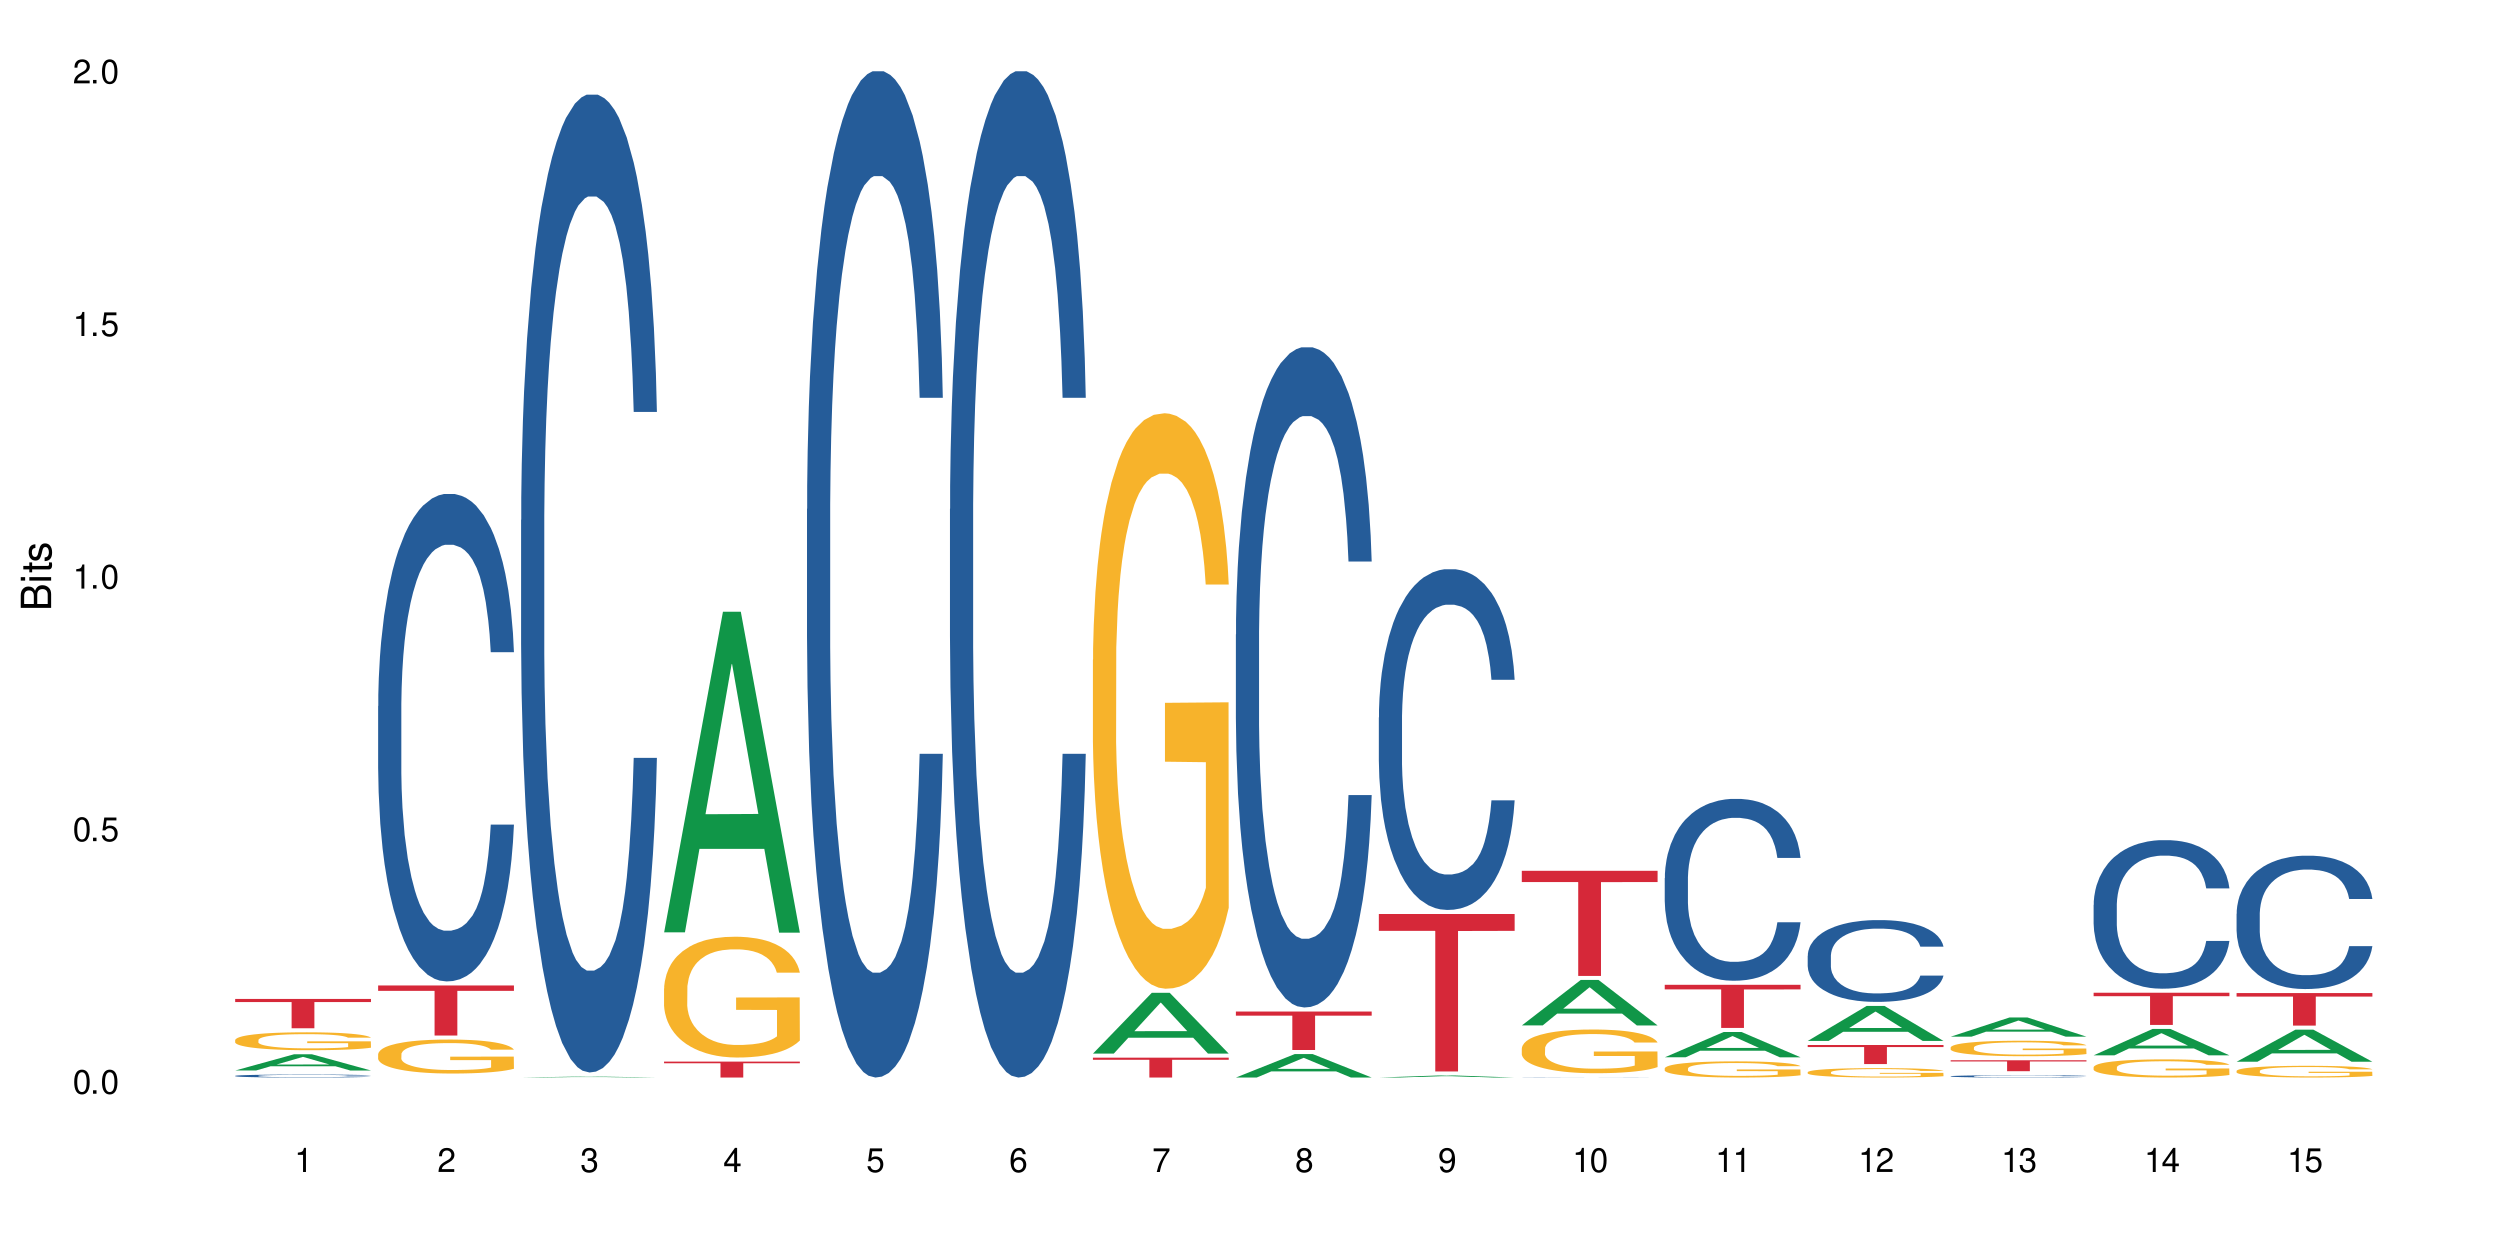 <?xml version="1.0" encoding="UTF-8"?>
<svg xmlns="http://www.w3.org/2000/svg" xmlns:xlink="http://www.w3.org/1999/xlink" width="720" height="360" viewBox="0 0 720 360">
<defs>
<g>
<g id="glyph-0-0">
</g>
<g id="glyph-0-1">
<path d="M 2.641 -6.938 C 2 -6.938 1.422 -6.656 1.078 -6.172 C 0.641 -5.562 0.406 -4.641 0.406 -3.359 C 0.406 -1.016 1.188 0.219 2.641 0.219 C 4.078 0.219 4.859 -1.016 4.859 -3.297 C 4.859 -4.641 4.656 -5.547 4.203 -6.172 C 3.844 -6.656 3.281 -6.938 2.641 -6.938 Z M 2.641 -6.188 C 3.547 -6.188 4 -5.25 4 -3.375 C 4 -1.406 3.562 -0.484 2.625 -0.484 C 1.734 -0.484 1.281 -1.438 1.281 -3.344 C 1.281 -5.25 1.734 -6.188 2.641 -6.188 Z M 2.641 -6.188 "/>
</g>
<g id="glyph-0-2">
<path d="M 1.828 -1 L 0.828 -1 L 0.828 0 L 1.828 0 Z M 1.828 -1 "/>
</g>
<g id="glyph-0-3">
<path d="M 4.562 -6.797 L 1.062 -6.797 L 0.547 -3.094 L 1.328 -3.094 C 1.719 -3.562 2.047 -3.734 2.578 -3.734 C 3.484 -3.734 4.062 -3.109 4.062 -2.094 C 4.062 -1.125 3.484 -0.531 2.578 -0.531 C 1.828 -0.531 1.375 -0.906 1.188 -1.672 L 0.328 -1.672 C 0.453 -1.109 0.547 -0.844 0.75 -0.594 C 1.125 -0.078 1.828 0.219 2.594 0.219 C 3.969 0.219 4.922 -0.781 4.922 -2.219 C 4.922 -3.562 4.031 -4.484 2.719 -4.484 C 2.25 -4.484 1.859 -4.359 1.469 -4.062 L 1.734 -5.969 L 4.562 -5.969 Z M 4.562 -6.797 "/>
</g>
<g id="glyph-0-4">
<path d="M 2.484 -4.938 L 2.484 0 L 3.328 0 L 3.328 -6.938 L 2.766 -6.938 C 2.469 -5.875 2.281 -5.734 0.984 -5.562 L 0.984 -4.938 Z M 2.484 -4.938 "/>
</g>
<g id="glyph-0-5">
<path d="M 4.859 -0.828 L 1.281 -0.828 C 1.359 -1.406 1.672 -1.781 2.5 -2.281 L 3.469 -2.828 C 4.406 -3.344 4.906 -4.062 4.906 -4.906 C 4.906 -5.484 4.672 -6.031 4.266 -6.406 C 3.859 -6.766 3.375 -6.938 2.719 -6.938 C 1.859 -6.938 1.219 -6.625 0.844 -6.031 C 0.609 -5.672 0.5 -5.234 0.484 -4.531 L 1.328 -4.531 C 1.359 -5.016 1.406 -5.281 1.531 -5.516 C 1.75 -5.938 2.188 -6.203 2.703 -6.203 C 3.469 -6.203 4.031 -5.641 4.031 -4.891 C 4.031 -4.344 3.719 -3.859 3.125 -3.516 L 2.234 -3 C 0.812 -2.172 0.406 -1.531 0.328 -0.016 L 4.859 -0.016 Z M 4.859 -0.828 "/>
</g>
<g id="glyph-0-6">
<path d="M 2.125 -3.188 L 2.578 -3.188 C 3.5 -3.188 3.984 -2.766 3.984 -1.922 C 3.984 -1.062 3.469 -0.531 2.594 -0.531 C 1.656 -0.531 1.203 -1 1.156 -2.016 L 0.312 -2.016 C 0.344 -1.453 0.438 -1.094 0.609 -0.781 C 0.953 -0.109 1.625 0.219 2.547 0.219 C 3.953 0.219 4.859 -0.625 4.859 -1.938 C 4.859 -2.828 4.516 -3.297 3.703 -3.594 C 4.344 -3.844 4.656 -4.328 4.656 -5.031 C 4.656 -6.219 3.875 -6.938 2.578 -6.938 C 1.203 -6.938 0.484 -6.172 0.453 -4.703 L 1.297 -4.703 C 1.312 -5.125 1.344 -5.359 1.453 -5.578 C 1.641 -5.969 2.062 -6.203 2.594 -6.203 C 3.344 -6.203 3.797 -5.75 3.797 -5 C 3.797 -4.516 3.609 -4.219 3.25 -4.047 C 3.016 -3.953 2.703 -3.922 2.125 -3.906 Z M 2.125 -3.188 "/>
</g>
<g id="glyph-0-7">
<path d="M 3.141 -1.672 L 3.141 0 L 3.984 0 L 3.984 -1.672 L 4.984 -1.672 L 4.984 -2.438 L 3.984 -2.438 L 3.984 -6.938 L 3.359 -6.938 L 0.266 -2.578 L 0.266 -1.672 Z M 3.141 -2.438 L 1 -2.438 L 3.141 -5.5 Z M 3.141 -2.438 "/>
</g>
<g id="glyph-0-8">
<path d="M 4.781 -5.125 C 4.609 -6.266 3.891 -6.938 2.844 -6.938 C 2.094 -6.938 1.422 -6.578 1.031 -5.953 C 0.594 -5.266 0.406 -4.422 0.406 -3.172 C 0.406 -2 0.578 -1.25 0.984 -0.641 C 1.359 -0.078 1.953 0.219 2.703 0.219 C 3.984 0.219 4.922 -0.75 4.922 -2.094 C 4.922 -3.375 4.062 -4.281 2.844 -4.281 C 2.172 -4.281 1.641 -4.031 1.281 -3.516 C 1.281 -5.234 1.828 -6.188 2.797 -6.188 C 3.391 -6.188 3.797 -5.797 3.938 -5.125 Z M 2.734 -3.531 C 3.547 -3.531 4.062 -2.953 4.062 -2.031 C 4.062 -1.156 3.484 -0.531 2.703 -0.531 C 1.922 -0.531 1.328 -1.188 1.328 -2.078 C 1.328 -2.938 1.906 -3.531 2.734 -3.531 Z M 2.734 -3.531 "/>
</g>
<g id="glyph-0-9">
<path d="M 4.984 -6.797 L 0.438 -6.797 L 0.438 -5.969 L 4.109 -5.969 C 2.5 -3.656 1.828 -2.234 1.328 0 L 2.219 0 C 2.594 -2.172 3.453 -4.047 4.984 -6.094 Z M 4.984 -6.797 "/>
</g>
<g id="glyph-0-10">
<path d="M 3.75 -3.656 C 4.469 -4.094 4.688 -4.438 4.688 -5.078 C 4.688 -6.172 3.844 -6.938 2.641 -6.938 C 1.438 -6.938 0.594 -6.172 0.594 -5.094 C 0.594 -4.438 0.812 -4.094 1.516 -3.656 C 0.734 -3.266 0.359 -2.703 0.359 -1.922 C 0.359 -0.656 1.281 0.219 2.641 0.219 C 3.984 0.219 4.922 -0.656 4.922 -1.922 C 4.922 -2.703 4.531 -3.266 3.75 -3.656 Z M 2.641 -6.188 C 3.359 -6.188 3.812 -5.75 3.812 -5.062 C 3.812 -4.406 3.344 -3.984 2.641 -3.984 C 1.922 -3.984 1.453 -4.406 1.453 -5.078 C 1.453 -5.75 1.922 -6.188 2.641 -6.188 Z M 2.641 -3.266 C 3.484 -3.266 4.062 -2.719 4.062 -1.906 C 4.062 -1.078 3.484 -0.531 2.625 -0.531 C 1.797 -0.531 1.219 -1.094 1.219 -1.906 C 1.219 -2.719 1.781 -3.266 2.641 -3.266 Z M 2.641 -3.266 "/>
</g>
<g id="glyph-0-11">
<path d="M 0.516 -1.578 C 0.672 -0.453 1.406 0.219 2.438 0.219 C 3.188 0.219 3.859 -0.141 4.266 -0.766 C 4.688 -1.453 4.891 -2.297 4.891 -3.547 C 4.891 -4.719 4.703 -5.453 4.312 -6.078 C 3.938 -6.641 3.344 -6.938 2.594 -6.938 C 1.297 -6.938 0.359 -5.969 0.359 -4.625 C 0.359 -3.344 1.234 -2.453 2.453 -2.453 C 3.094 -2.453 3.578 -2.672 4.016 -3.203 C 4 -1.484 3.469 -0.531 2.5 -0.531 C 1.906 -0.531 1.484 -0.906 1.359 -1.578 Z M 2.578 -6.203 C 3.375 -6.203 3.969 -5.531 3.969 -4.641 C 3.969 -3.797 3.391 -3.188 2.547 -3.188 C 1.734 -3.188 1.234 -3.766 1.234 -4.688 C 1.234 -5.562 1.797 -6.203 2.578 -6.203 Z M 2.578 -6.203 "/>
</g>
<g id="glyph-1-0">
</g>
<g id="glyph-1-1">
<path d="M 0 -0.953 L 0 -4.891 C 0 -5.719 -0.234 -6.344 -0.734 -6.797 C -1.188 -7.234 -1.812 -7.469 -2.5 -7.469 C -3.547 -7.469 -4.188 -7 -4.625 -5.875 C -4.984 -6.688 -5.625 -7.094 -6.531 -7.094 C -7.172 -7.094 -7.734 -6.859 -8.141 -6.391 C -8.562 -5.922 -8.75 -5.344 -8.75 -4.5 L -8.75 -0.953 Z M -4.984 -2.062 L -7.766 -2.062 L -7.766 -4.219 C -7.766 -4.844 -7.688 -5.203 -7.453 -5.5 C -7.219 -5.812 -6.859 -5.969 -6.375 -5.969 C -5.891 -5.969 -5.531 -5.812 -5.297 -5.5 C -5.062 -5.203 -4.984 -4.844 -4.984 -4.219 Z M -0.984 -2.062 L -4 -2.062 L -4 -4.781 C -4 -5.766 -3.438 -6.359 -2.484 -6.359 C -1.547 -6.359 -0.984 -5.766 -0.984 -4.781 Z M -0.984 -2.062 "/>
</g>
<g id="glyph-1-2">
<path d="M -6.281 -1.797 L -6.281 -0.797 L 0 -0.797 L 0 -1.797 Z M -8.75 -1.797 L -8.75 -0.797 L -7.484 -0.797 L -7.484 -1.797 Z M -8.75 -1.797 "/>
</g>
<g id="glyph-1-3">
<path d="M -6.281 -3.047 L -6.281 -2.016 L -8.016 -2.016 L -8.016 -1.016 L -6.281 -1.016 L -6.281 -0.172 L -5.469 -0.172 L -5.469 -1.016 L -0.719 -1.016 C -0.078 -1.016 0.281 -1.453 0.281 -2.234 C 0.281 -2.5 0.25 -2.719 0.188 -3.047 L -0.641 -3.047 C -0.609 -2.906 -0.594 -2.766 -0.594 -2.562 C -0.594 -2.141 -0.719 -2.016 -1.156 -2.016 L -5.469 -2.016 L -5.469 -3.047 Z M -6.281 -3.047 "/>
</g>
<g id="glyph-1-4">
<path d="M -4.531 -5.25 C -5.766 -5.25 -6.469 -4.422 -6.469 -2.969 C -6.469 -1.516 -5.719 -0.562 -4.547 -0.562 C -3.562 -0.562 -3.094 -1.062 -2.734 -2.562 L -2.516 -3.484 C -2.344 -4.188 -2.094 -4.469 -1.641 -4.469 C -1.047 -4.469 -0.641 -3.875 -0.641 -3 C -0.641 -2.453 -0.797 -2 -1.062 -1.75 C -1.25 -1.594 -1.422 -1.531 -1.875 -1.469 L -1.875 -0.406 C -0.422 -0.453 0.281 -1.266 0.281 -2.922 C 0.281 -4.5 -0.5 -5.516 -1.719 -5.516 C -2.656 -5.516 -3.172 -4.984 -3.469 -3.734 L -3.703 -2.766 C -3.891 -1.953 -4.156 -1.609 -4.594 -1.609 C -5.188 -1.609 -5.547 -2.125 -5.547 -2.938 C -5.547 -3.75 -5.203 -4.172 -4.531 -4.203 Z M -4.531 -5.25 "/>
</g>
</g>
</defs>
<rect x="-72" y="-36" width="864" height="432" fill="rgb(100%, 100%, 100%)" fill-opacity="1"/>
<path fill-rule="nonzero" fill="rgb(6.275%, 58.824%, 28.235%)" fill-opacity="1" d="M 67.73 308.301 L 67.773 308.297 L 84.695 303.629 L 89.836 303.629 L 106.844 308.305 L 100.867 308.305 L 96.605 307.086 L 77.926 307.086 L 73.75 308.301 L 67.73 308.301 L 79.723 306.578 L 94.895 306.574 L 87.328 304.395 L 87.246 304.387 L 87.16 304.402 L 79.684 306.574 L 79.723 306.578 Z M 67.73 308.301 "/>
<path fill-rule="nonzero" fill="rgb(14.51%, 36.078%, 60%)" fill-opacity="1" d="M 67.73 309.844 L 67.777 309.844 L 67.777 309.824 L 67.922 309.793 L 68.254 309.758 L 68.59 309.73 L 69.449 309.684 L 70.641 309.641 L 71.879 309.605 L 72.785 309.582 L 73.598 309.566 L 75.457 309.539 L 76.652 309.523 L 77.938 309.512 L 79.512 309.496 L 80.656 309.488 L 83.234 309.477 L 85.141 309.473 L 86.621 309.469 L 89.816 309.469 L 91.723 309.473 L 93.105 309.477 L 94.633 309.48 L 95.922 309.488 L 98.164 309.508 L 100.168 309.527 L 101.074 309.543 L 102.504 309.566 L 103.602 309.59 L 104.363 309.609 L 105.223 309.641 L 105.984 309.676 L 106.559 309.715 L 106.844 309.75 L 100.168 309.75 L 99.832 309.719 L 99.449 309.691 L 98.734 309.66 L 98.02 309.637 L 97.02 309.613 L 96.113 309.602 L 94.871 309.586 L 93.773 309.574 L 92.629 309.566 L 91.531 309.562 L 89.434 309.559 L 86.094 309.559 L 84.234 309.566 L 83.234 309.57 L 81.801 309.582 L 80.801 309.594 L 79.609 309.609 L 78.797 309.621 L 77.797 309.645 L 77.078 309.66 L 76.27 309.688 L 75.793 309.707 L 75.363 309.73 L 74.98 309.754 L 74.695 309.781 L 74.504 309.812 L 74.41 309.84 L 74.41 309.961 L 74.504 309.992 L 74.742 310.023 L 75.363 310.074 L 76.27 310.113 L 77.32 310.148 L 78.32 310.172 L 78.891 310.184 L 79.656 310.195 L 80.848 310.211 L 82.566 310.227 L 83.566 310.234 L 85.094 310.238 L 86.668 310.242 L 88.766 310.242 L 90.625 310.238 L 91.867 310.234 L 93.156 310.23 L 94.918 310.215 L 96.016 310.203 L 96.969 310.188 L 97.688 310.172 L 98.164 310.16 L 98.879 310.137 L 99.449 310.109 L 99.879 310.082 L 100.168 310.055 L 106.844 310.055 L 106.559 310.086 L 106.129 310.117 L 105.699 310.141 L 105.031 310.168 L 104.27 310.191 L 103.172 310.219 L 102.266 310.238 L 101.074 310.258 L 99.977 310.273 L 98.781 310.285 L 97.02 310.301 L 95.875 310.309 L 94.633 310.316 L 93.156 310.324 L 91.293 310.328 L 89.289 310.332 L 85.426 310.332 L 83.949 310.328 L 81.992 310.32 L 79.559 310.305 L 77.797 310.293 L 76.414 310.277 L 75.219 310.262 L 73.883 310.238 L 72.168 310.203 L 71.117 310.176 L 70.402 310.156 L 69.59 310.125 L 69.02 310.098 L 68.352 310.055 L 67.875 309.996 L 67.73 309.953 Z M 67.73 309.844 "/>
<path fill-rule="nonzero" fill="rgb(96.863%, 70.196%, 16.863%)" fill-opacity="1" d="M 67.73 299.512 L 67.777 299.508 L 67.777 299.414 L 67.969 299.203 L 68.445 298.91 L 69.066 298.668 L 69.734 298.48 L 70.164 298.383 L 70.879 298.242 L 71.5 298.137 L 73.074 297.926 L 75.078 297.727 L 76.172 297.641 L 77.414 297.562 L 79.18 297.473 L 79.988 297.438 L 82.469 297.363 L 85.285 297.316 L 88.383 297.301 L 89.816 297.309 L 91.77 297.324 L 94.441 297.379 L 95.969 297.426 L 97.16 297.473 L 98.402 297.531 L 99.926 297.629 L 101.359 297.742 L 102.504 297.855 L 103.648 297.996 L 104.602 298.145 L 105.414 298.312 L 106.129 298.508 L 106.559 298.676 L 106.844 298.84 L 100.215 298.84 L 99.832 298.676 L 99.402 298.547 L 98.688 298.391 L 97.973 298.277 L 97.258 298.188 L 95.922 298.066 L 94.777 297.992 L 93.344 297.926 L 91.961 297.883 L 90.387 297.855 L 89.434 297.844 L 86.906 297.844 L 84.617 297.879 L 83.281 297.914 L 82.328 297.953 L 80.992 298.023 L 80.18 298.078 L 79.703 298.117 L 78.273 298.266 L 77.32 298.395 L 76.793 298.484 L 76.125 298.629 L 75.648 298.754 L 75.125 298.941 L 74.84 299.086 L 74.457 299.406 L 74.41 300.254 L 74.551 300.434 L 74.84 300.625 L 75.219 300.797 L 75.793 300.977 L 76.363 301.113 L 77.367 301.297 L 78.227 301.418 L 78.891 301.5 L 80.18 301.625 L 80.703 301.668 L 81.945 301.754 L 83.234 301.82 L 84.809 301.875 L 86 301.902 L 87.906 301.926 L 90.34 301.926 L 93.203 301.898 L 95.016 301.859 L 96.254 301.824 L 97.066 301.789 L 98.066 301.738 L 98.781 301.691 L 99.449 301.641 L 100.262 301.559 L 100.262 300.434 L 88.48 300.43 L 88.48 299.898 L 106.797 299.895 L 106.844 301.738 L 105.844 301.867 L 104.602 301.988 L 103.41 302.082 L 102.168 302.164 L 100.406 302.254 L 98.973 302.309 L 96.781 302.375 L 94.777 302.418 L 92.676 302.445 L 90.816 302.461 L 88.621 302.465 L 86.668 302.457 L 84.57 302.426 L 82.898 302.391 L 81.371 302.344 L 79.848 302.281 L 77.938 302.184 L 76.699 302.102 L 75.41 302.004 L 74.121 301.887 L 72.977 301.758 L 72.215 301.66 L 71.453 301.547 L 70.641 301.402 L 69.879 301.242 L 69.305 301.098 L 68.781 300.934 L 68.398 300.777 L 68.016 300.566 L 67.828 300.395 L 67.73 300.25 Z M 67.73 299.512 "/>
<path fill-rule="nonzero" fill="rgb(83.922%, 15.686%, 22.353%)" fill-opacity="1" d="M 67.73 287.691 L 106.844 287.691 L 106.844 288.594 L 90.543 288.602 L 90.543 296.137 L 83.984 296.137 L 83.984 288.609 L 83.891 288.594 L 67.73 288.594 Z M 67.73 287.691 "/>
<path fill-rule="nonzero" fill="rgb(14.51%, 36.078%, 60%)" fill-opacity="1" d="M 108.902 203.359 L 108.949 203.23 L 108.949 200.148 L 109.094 195.273 L 109.426 189.113 L 109.762 184.879 L 110.621 177.309 L 111.812 169.996 L 113.051 164.352 L 113.957 161.016 L 114.77 158.449 L 116.629 153.699 L 117.82 151.262 L 119.109 149.082 L 120.684 146.898 L 121.828 145.617 L 124.406 143.562 L 126.312 142.664 L 127.793 142.281 L 130.988 142.281 L 132.895 142.793 L 134.277 143.434 L 135.805 144.461 L 137.094 145.617 L 139.336 148.438 L 141.336 152.031 L 142.242 154.086 L 143.676 158.062 L 144.773 161.91 L 145.535 165.25 L 146.395 169.996 L 147.156 175.77 L 147.73 182.312 L 148.016 187.832 L 141.336 187.832 L 141.004 182.699 L 140.621 178.723 L 139.906 173.461 L 139.191 169.738 L 138.191 166.02 L 137.285 163.578 L 136.043 161.141 L 134.945 159.602 L 133.801 158.449 L 132.703 157.676 L 130.605 156.906 L 128.172 156.906 L 127.266 157.164 L 125.406 158.191 L 124.406 159.09 L 122.973 160.887 L 121.973 162.555 L 120.781 165.121 L 119.969 167.301 L 118.969 170.637 L 118.25 173.59 L 117.441 177.824 L 116.965 181.031 L 116.535 184.625 L 116.152 188.859 L 115.867 193.348 L 115.676 198.098 L 115.582 202.715 L 115.582 222.605 L 115.676 227.227 L 115.914 232.613 L 116.535 240.441 L 117.441 247.242 L 118.488 252.633 L 119.492 256.48 L 120.062 258.277 L 120.828 260.332 L 122.02 262.898 L 123.738 265.465 L 124.738 266.488 L 126.266 267.516 L 127.84 268.031 L 129.938 268.031 L 131.797 267.516 L 133.039 266.875 L 134.324 265.848 L 136.09 263.668 L 137.188 261.613 L 138.141 259.176 L 138.859 256.738 L 139.336 254.684 L 140.051 250.707 L 140.621 246.344 L 141.051 241.852 L 141.336 237.492 L 148.016 237.492 L 147.73 242.625 L 147.301 247.629 L 146.871 251.348 L 146.203 255.84 L 145.441 259.816 L 144.344 264.309 L 143.438 267.262 L 142.242 270.469 L 141.148 272.906 L 139.953 275.086 L 138.191 277.652 L 137.043 278.938 L 135.805 280.09 L 134.324 281.117 L 132.465 282.016 L 130.461 282.531 L 128.602 282.656 L 126.598 282.402 L 125.121 281.887 L 123.164 280.734 L 120.73 278.422 L 118.969 275.984 L 117.582 273.547 L 116.391 270.98 L 115.055 267.516 L 113.34 261.871 L 112.289 257.508 L 111.574 253.914 L 110.762 248.91 L 110.191 244.418 L 109.523 237.234 L 109.047 228.125 L 108.902 221.066 Z M 108.902 203.359 "/>
<path fill-rule="nonzero" fill="rgb(96.863%, 70.196%, 16.863%)" fill-opacity="1" d="M 108.902 303.582 L 108.949 303.574 L 108.949 303.395 L 109.141 302.992 L 109.617 302.438 L 110.238 301.98 L 110.906 301.625 L 111.336 301.438 L 112.051 301.168 L 112.672 300.973 L 114.246 300.57 L 116.25 300.195 L 117.344 300.031 L 118.586 299.879 L 120.352 299.711 L 121.16 299.648 L 123.641 299.504 L 126.457 299.414 L 129.555 299.391 L 130.988 299.398 L 132.941 299.434 L 135.613 299.531 L 137.141 299.621 L 138.332 299.711 L 139.574 299.828 L 141.098 300.004 L 142.531 300.219 L 143.676 300.434 L 144.82 300.703 L 145.773 300.988 L 146.586 301.301 L 147.301 301.68 L 147.73 301.992 L 148.016 302.305 L 141.387 302.305 L 141.004 301.992 L 140.574 301.75 L 139.859 301.453 L 139.145 301.238 L 138.43 301.07 L 137.094 300.836 L 135.949 300.695 L 134.516 300.57 L 133.133 300.488 L 131.559 300.434 L 130.605 300.418 L 128.078 300.418 L 125.789 300.48 L 124.453 300.551 L 123.5 300.621 L 122.164 300.758 L 121.352 300.863 L 120.875 300.938 L 119.445 301.211 L 118.488 301.465 L 117.965 301.633 L 117.297 301.902 L 116.82 302.145 L 116.297 302.5 L 116.008 302.77 L 115.629 303.375 L 115.582 304.984 L 115.723 305.324 L 116.008 305.691 L 116.391 306.016 L 116.965 306.355 L 117.535 306.613 L 118.539 306.961 L 119.395 307.195 L 120.062 307.348 L 121.352 307.586 L 121.875 307.668 L 123.117 307.828 L 124.406 307.953 L 125.98 308.062 L 127.172 308.117 L 129.078 308.16 L 131.512 308.16 L 134.375 308.105 L 136.188 308.035 L 137.426 307.965 L 138.238 307.902 L 139.238 307.801 L 139.953 307.715 L 140.621 307.613 L 141.434 307.461 L 141.434 305.324 L 129.652 305.316 L 129.652 304.316 L 147.969 304.305 L 148.016 307.801 L 147.016 308.043 L 145.773 308.277 L 144.582 308.457 L 143.34 308.605 L 141.578 308.777 L 140.145 308.883 L 137.949 309.008 L 135.949 309.09 L 133.848 309.145 L 131.988 309.172 L 129.793 309.18 L 127.84 309.16 L 125.742 309.109 L 124.07 309.035 L 122.543 308.945 L 121.02 308.832 L 119.109 308.645 L 117.871 308.492 L 116.582 308.305 L 115.293 308.078 L 114.148 307.84 L 113.387 307.652 L 112.625 307.438 L 111.812 307.168 L 111.051 306.863 L 110.477 306.586 L 109.953 306.273 L 109.57 305.977 L 109.188 305.574 L 108.996 305.254 L 108.902 304.977 Z M 108.902 303.582 "/>
<path fill-rule="nonzero" fill="rgb(83.922%, 15.686%, 22.353%)" fill-opacity="1" d="M 108.902 283.82 L 148.016 283.82 L 148.016 285.363 L 131.715 285.379 L 131.715 298.227 L 125.156 298.227 L 125.156 285.391 L 125.062 285.363 L 108.902 285.363 Z M 108.902 283.82 "/>
<path fill-rule="nonzero" fill="rgb(6.275%, 58.824%, 28.235%)" fill-opacity="1" d="M 150.074 310.332 L 150.117 310.332 L 167.039 310.043 L 172.18 310.043 L 189.188 310.332 L 183.211 310.332 L 178.949 310.258 L 160.27 310.258 L 156.09 310.332 L 150.074 310.332 L 162.066 310.227 L 177.234 310.227 L 169.672 310.09 L 169.504 310.09 L 162.027 310.227 L 162.066 310.227 Z M 150.074 310.332 "/>
<path fill-rule="nonzero" fill="rgb(14.51%, 36.078%, 60%)" fill-opacity="1" d="M 150.074 149.789 L 150.121 149.535 L 150.121 143.355 L 150.266 133.574 L 150.598 121.215 L 150.934 112.723 L 151.793 97.535 L 152.984 82.859 L 154.223 71.535 L 155.129 64.84 L 155.941 59.691 L 157.801 50.168 L 158.992 45.277 L 160.281 40.898 L 161.855 36.523 L 163 33.949 L 165.578 29.832 L 167.484 28.027 L 168.965 27.258 L 172.16 27.258 L 174.066 28.285 L 175.449 29.574 L 176.977 31.633 L 178.266 33.949 L 180.508 39.613 L 182.508 46.82 L 183.414 50.938 L 184.848 58.918 L 185.945 66.641 L 186.707 73.336 L 187.566 82.859 L 188.328 94.445 L 188.902 107.574 L 189.188 118.641 L 182.508 118.641 L 182.176 108.344 L 181.793 100.363 L 181.078 89.809 L 180.363 82.344 L 179.359 74.879 L 178.453 69.988 L 177.215 65.098 L 176.117 62.008 L 174.973 59.691 L 173.875 58.148 L 171.777 56.602 L 169.344 56.602 L 168.438 57.117 L 166.578 59.176 L 165.578 60.98 L 164.145 64.582 L 163.145 67.93 L 161.953 73.078 L 161.141 77.453 L 160.137 84.148 L 159.422 90.066 L 158.613 98.562 L 158.137 105 L 157.707 112.207 L 157.324 120.703 L 157.039 129.711 L 156.848 139.234 L 156.754 148.504 L 156.754 188.406 L 156.848 197.672 L 157.086 208.484 L 157.707 224.188 L 158.613 237.832 L 159.66 248.641 L 160.664 256.363 L 161.234 259.969 L 162 264.086 L 163.191 269.234 L 164.91 274.383 L 165.91 276.445 L 167.438 278.504 L 169.012 279.535 L 171.109 279.535 L 172.969 278.504 L 174.211 277.215 L 175.496 275.156 L 177.262 270.781 L 178.359 266.66 L 179.312 261.77 L 180.027 256.879 L 180.508 252.762 L 181.223 244.781 L 181.793 236.027 L 182.223 227.02 L 182.508 218.266 L 189.188 218.266 L 188.902 228.562 L 188.473 238.602 L 188.043 246.066 L 187.375 255.078 L 186.613 263.059 L 185.516 272.066 L 184.609 277.988 L 183.414 284.426 L 182.32 289.316 L 181.125 293.691 L 179.359 298.84 L 178.215 301.414 L 176.977 303.73 L 175.496 305.789 L 173.637 307.594 L 171.633 308.621 L 169.773 308.879 L 167.77 308.363 L 166.293 307.336 L 164.336 305.02 L 161.902 300.383 L 160.137 295.492 L 158.754 290.602 L 157.562 285.453 L 156.227 278.504 L 154.512 267.176 L 153.461 258.426 L 152.746 251.215 L 151.934 241.176 L 151.363 232.168 L 150.695 217.75 L 150.219 199.473 L 150.074 185.316 Z M 150.074 149.789 "/>
<path fill-rule="nonzero" fill="rgb(6.275%, 58.824%, 28.235%)" fill-opacity="1" d="M 191.246 268.52 L 191.289 268.434 L 208.211 176.18 L 213.352 176.18 L 230.359 268.605 L 224.383 268.605 L 220.121 244.48 L 201.441 244.48 L 197.262 268.52 L 191.246 268.52 L 203.238 234.5 L 218.406 234.414 L 210.844 191.277 L 210.762 191.191 L 210.676 191.453 L 203.195 234.414 L 203.238 234.5 Z M 191.246 268.52 "/>
<path fill-rule="nonzero" fill="rgb(96.863%, 70.196%, 16.863%)" fill-opacity="1" d="M 191.246 284.676 L 191.293 284.645 L 191.293 284.008 L 191.484 282.578 L 191.961 280.609 L 192.582 278.988 L 193.25 277.715 L 193.68 277.047 L 194.395 276.094 L 195.016 275.395 L 196.59 273.965 L 198.59 272.633 L 199.688 272.059 L 200.93 271.52 L 202.695 270.914 L 203.504 270.691 L 205.984 270.184 L 208.801 269.867 L 211.898 269.77 L 213.332 269.805 L 215.285 269.93 L 217.957 270.281 L 219.484 270.598 L 220.676 270.914 L 221.918 271.328 L 223.441 271.965 L 224.875 272.727 L 226.02 273.488 L 227.164 274.441 L 228.117 275.461 L 228.93 276.57 L 229.645 277.906 L 230.074 279.02 L 230.359 280.133 L 223.73 280.133 L 223.348 279.02 L 222.918 278.16 L 222.203 277.113 L 221.488 276.348 L 220.77 275.746 L 219.438 274.918 L 218.293 274.41 L 216.859 273.965 L 215.477 273.68 L 213.902 273.488 L 212.949 273.426 L 210.422 273.426 L 208.133 273.648 L 206.797 273.902 L 205.84 274.156 L 204.508 274.633 L 203.695 275.016 L 203.219 275.27 L 201.789 276.254 L 200.832 277.145 L 200.309 277.746 L 199.641 278.699 L 199.164 279.559 L 198.641 280.832 L 198.352 281.785 L 197.973 283.945 L 197.922 289.664 L 198.066 290.871 L 198.352 292.176 L 198.734 293.32 L 199.309 294.527 L 199.879 295.449 L 200.883 296.688 L 201.738 297.516 L 202.406 298.055 L 203.695 298.914 L 204.219 299.199 L 205.461 299.77 L 206.746 300.215 L 208.32 300.598 L 209.516 300.789 L 211.422 300.945 L 213.855 300.945 L 216.719 300.754 L 218.531 300.5 L 219.77 300.246 L 220.582 300.023 L 221.582 299.676 L 222.297 299.359 L 222.965 299.008 L 223.777 298.469 L 223.777 290.871 L 211.996 290.84 L 211.996 287.281 L 230.312 287.25 L 230.359 299.676 L 229.355 300.535 L 228.117 301.359 L 226.926 301.996 L 225.684 302.535 L 223.918 303.141 L 222.488 303.52 L 220.293 303.965 L 218.293 304.25 L 216.191 304.441 L 214.332 304.539 L 212.137 304.57 L 210.184 304.504 L 208.082 304.316 L 206.414 304.062 L 204.887 303.742 L 203.359 303.328 L 201.453 302.664 L 200.215 302.121 L 198.926 301.453 L 197.637 300.66 L 196.492 299.801 L 195.73 299.137 L 194.965 298.371 L 194.156 297.418 L 193.391 296.34 L 192.82 295.352 L 192.297 294.242 L 191.914 293.191 L 191.531 291.762 L 191.34 290.617 L 191.246 289.633 Z M 191.246 284.676 "/>
<path fill-rule="nonzero" fill="rgb(83.922%, 15.686%, 22.353%)" fill-opacity="1" d="M 191.246 305.734 L 230.359 305.734 L 230.359 306.227 L 214.059 306.23 L 214.059 310.332 L 207.5 310.332 L 207.5 306.234 L 207.402 306.227 L 191.246 306.227 Z M 191.246 305.734 "/>
<path fill-rule="nonzero" fill="rgb(14.51%, 36.078%, 60%)" fill-opacity="1" d="M 232.418 146.621 L 232.465 146.355 L 232.465 140 L 232.609 129.934 L 232.941 117.215 L 233.277 108.477 L 234.133 92.844 L 235.328 77.746 L 236.566 66.09 L 237.473 59.203 L 238.285 53.902 L 240.145 44.102 L 241.336 39.07 L 242.625 34.566 L 244.199 30.062 L 245.344 27.414 L 247.918 23.176 L 249.828 21.32 L 251.305 20.527 L 254.504 20.527 L 256.41 21.586 L 257.793 22.91 L 259.32 25.031 L 260.609 27.414 L 262.848 33.242 L 264.852 40.66 L 265.758 44.898 L 267.191 53.109 L 268.285 61.055 L 269.051 67.945 L 269.91 77.746 L 270.672 89.668 L 271.246 103.176 L 271.531 114.566 L 264.852 114.566 L 264.52 103.973 L 264.137 95.758 L 263.422 84.898 L 262.707 77.215 L 261.703 69.535 L 260.797 64.5 L 259.559 59.469 L 258.461 56.289 L 257.316 53.902 L 256.219 52.316 L 254.121 50.727 L 251.688 50.727 L 250.781 51.254 L 248.922 53.375 L 247.918 55.23 L 246.488 58.938 L 245.488 62.383 L 244.293 67.68 L 243.484 72.184 L 242.48 79.07 L 241.766 85.164 L 240.957 93.906 L 240.48 100.527 L 240.051 107.945 L 239.668 116.688 L 239.383 125.957 L 239.191 135.762 L 239.094 145.297 L 239.094 186.355 L 239.191 195.895 L 239.43 207.02 L 240.051 223.18 L 240.957 237.219 L 242.004 248.344 L 243.008 256.293 L 243.578 260 L 244.344 264.238 L 245.535 269.535 L 247.25 274.836 L 248.254 276.953 L 249.781 279.074 L 251.355 280.133 L 253.453 280.133 L 255.312 279.074 L 256.555 277.75 L 257.84 275.629 L 259.605 271.125 L 260.703 266.887 L 261.656 261.855 L 262.371 256.82 L 262.848 252.582 L 263.566 244.371 L 264.137 235.363 L 264.566 226.094 L 264.852 217.086 L 271.531 217.086 L 271.246 227.684 L 270.816 238.012 L 270.387 245.695 L 269.719 254.969 L 268.953 263.18 L 267.859 272.449 L 266.953 278.543 L 265.758 285.168 L 264.66 290.199 L 263.469 294.703 L 261.703 300 L 260.559 302.648 L 259.32 305.035 L 257.84 307.152 L 255.98 309.008 L 253.977 310.066 L 252.117 310.332 L 250.113 309.801 L 248.637 308.742 L 246.68 306.359 L 244.246 301.59 L 242.48 296.559 L 241.098 291.523 L 239.906 286.227 L 238.57 279.074 L 236.852 267.418 L 235.805 258.41 L 235.09 250.992 L 234.277 240.664 L 233.707 231.391 L 233.039 216.555 L 232.559 197.746 L 232.418 183.18 Z M 232.418 146.621 "/>
<path fill-rule="nonzero" fill="rgb(14.51%, 36.078%, 60%)" fill-opacity="1" d="M 273.59 146.621 L 273.637 146.355 L 273.637 140 L 273.781 129.934 L 274.113 117.215 L 274.449 108.477 L 275.305 92.844 L 276.5 77.746 L 277.738 66.09 L 278.645 59.203 L 279.457 53.902 L 281.316 44.102 L 282.508 39.07 L 283.797 34.566 L 285.371 30.062 L 286.516 27.414 L 289.09 23.176 L 291 21.32 L 292.477 20.527 L 295.672 20.527 L 297.582 21.586 L 298.965 22.91 L 300.492 25.031 L 301.777 27.414 L 304.02 33.242 L 306.023 40.66 L 306.93 44.898 L 308.363 53.109 L 309.457 61.055 L 310.223 67.945 L 311.082 77.746 L 311.844 89.668 L 312.414 103.176 L 312.703 114.566 L 306.023 114.566 L 305.691 103.973 L 305.309 95.758 L 304.594 84.898 L 303.879 77.215 L 302.875 69.535 L 301.969 64.5 L 300.73 59.469 L 299.633 56.289 L 298.488 53.902 L 297.391 52.316 L 295.293 50.727 L 292.859 50.727 L 291.953 51.254 L 290.094 53.375 L 289.09 55.23 L 287.66 58.938 L 286.66 62.383 L 285.465 67.68 L 284.656 72.184 L 283.652 79.07 L 282.938 85.164 L 282.129 93.906 L 281.648 100.527 L 281.223 107.945 L 280.84 116.688 L 280.555 125.957 L 280.363 135.762 L 280.266 145.297 L 280.266 186.355 L 280.363 195.895 L 280.602 207.02 L 281.223 223.18 L 282.129 237.219 L 283.176 248.344 L 284.18 256.293 L 284.75 260 L 285.516 264.238 L 286.707 269.535 L 288.422 274.836 L 289.426 276.953 L 290.953 279.074 L 292.527 280.133 L 294.625 280.133 L 296.484 279.074 L 297.727 277.75 L 299.012 275.629 L 300.777 271.125 L 301.875 266.887 L 302.828 261.855 L 303.543 256.82 L 304.02 252.582 L 304.738 244.371 L 305.309 235.363 L 305.738 226.094 L 306.023 217.086 L 312.703 217.086 L 312.414 227.684 L 311.988 238.012 L 311.559 245.695 L 310.891 254.969 L 310.125 263.18 L 309.027 272.449 L 308.121 278.543 L 306.93 285.168 L 305.832 290.199 L 304.641 294.703 L 302.875 300 L 301.73 302.648 L 300.492 305.035 L 299.012 307.152 L 297.152 309.008 L 295.148 310.066 L 293.289 310.332 L 291.285 309.801 L 289.805 308.742 L 287.852 306.359 L 285.418 301.59 L 283.652 296.559 L 282.27 291.523 L 281.078 286.227 L 279.742 279.074 L 278.023 267.418 L 276.977 258.41 L 276.262 250.992 L 275.449 240.664 L 274.875 231.391 L 274.211 216.555 L 273.73 197.746 L 273.59 183.18 Z M 273.59 146.621 "/>
<path fill-rule="nonzero" fill="rgb(6.275%, 58.824%, 28.235%)" fill-opacity="1" d="M 314.762 303.43 L 314.801 303.414 L 331.727 285.918 L 336.867 285.918 L 353.875 303.445 L 347.898 303.445 L 343.637 298.871 L 324.957 298.871 L 320.777 303.43 L 314.762 303.43 L 326.754 296.98 L 341.922 296.961 L 334.359 288.781 L 334.273 288.766 L 334.191 288.816 L 326.711 296.961 L 326.754 296.98 Z M 314.762 303.43 "/>
<path fill-rule="nonzero" fill="rgb(96.863%, 70.196%, 16.863%)" fill-opacity="1" d="M 314.762 190 L 314.809 189.852 L 314.809 186.824 L 315 180.012 L 315.477 170.625 L 316.098 162.906 L 316.766 156.852 L 317.191 153.676 L 317.91 149.133 L 318.527 145.805 L 320.102 138.992 L 322.105 132.633 L 323.203 129.91 L 324.445 127.336 L 326.207 124.461 L 327.02 123.402 L 329.5 120.98 L 332.312 119.465 L 335.414 119.012 L 336.844 119.164 L 338.801 119.77 L 341.473 121.434 L 343 122.949 L 344.191 124.461 L 345.43 126.43 L 346.957 129.457 L 348.387 133.09 L 349.531 136.723 L 350.68 141.262 L 351.633 146.105 L 352.441 151.402 L 353.16 157.762 L 353.586 163.059 L 353.875 168.355 L 347.242 168.355 L 346.863 163.059 L 346.434 158.973 L 345.719 153.977 L 345 150.344 L 344.285 147.469 L 342.949 143.531 L 341.805 141.109 L 340.375 138.992 L 338.992 137.629 L 337.418 136.723 L 336.465 136.418 L 333.938 136.418 L 331.645 137.477 L 330.309 138.688 L 329.355 139.898 L 328.02 142.172 L 327.211 143.988 L 326.734 145.199 L 325.301 149.891 L 324.348 154.129 L 323.824 157.004 L 323.156 161.547 L 322.68 165.633 L 322.152 171.688 L 321.867 176.227 L 321.484 186.52 L 321.438 213.766 L 321.582 219.516 L 321.867 225.723 L 322.25 231.172 L 322.82 236.926 L 323.395 241.312 L 324.395 247.219 L 325.254 251.152 L 325.922 253.727 L 327.211 257.812 L 327.734 259.176 L 328.977 261.898 L 330.262 264.02 L 331.836 265.836 L 333.031 266.742 L 334.938 267.5 L 337.371 267.5 L 340.23 266.59 L 342.043 265.379 L 343.285 264.168 L 344.094 263.109 L 345.098 261.445 L 345.812 259.93 L 346.48 258.266 L 347.293 255.695 L 347.293 219.516 L 335.508 219.367 L 335.508 202.414 L 353.824 202.262 L 353.875 261.445 L 352.871 265.531 L 351.633 269.469 L 350.438 272.496 L 349.199 275.066 L 347.434 277.945 L 346.004 279.762 L 343.809 281.879 L 341.805 283.242 L 339.707 284.148 L 337.848 284.605 L 335.652 284.754 L 333.695 284.453 L 331.598 283.543 L 329.93 282.332 L 328.402 280.82 L 326.875 278.852 L 324.969 275.672 L 323.727 273.102 L 322.441 269.922 L 321.152 266.137 L 320.008 262.051 L 319.246 258.871 L 318.48 255.238 L 317.672 250.699 L 316.906 245.551 L 316.336 240.859 L 315.809 235.562 L 315.43 230.566 L 315.047 223.754 L 314.855 218.305 L 314.762 213.613 Z M 314.762 190 "/>
<path fill-rule="nonzero" fill="rgb(83.922%, 15.686%, 22.353%)" fill-opacity="1" d="M 314.762 304.609 L 353.875 304.609 L 353.875 305.223 L 337.574 305.227 L 337.574 310.332 L 331.016 310.332 L 331.016 305.234 L 330.918 305.223 L 314.762 305.223 Z M 314.762 304.609 "/>
<path fill-rule="nonzero" fill="rgb(6.275%, 58.824%, 28.235%)" fill-opacity="1" d="M 355.934 310.324 L 355.973 310.32 L 372.898 303.57 L 378.039 303.57 L 395.047 310.332 L 389.07 310.332 L 384.809 308.566 L 366.129 308.566 L 361.949 310.324 L 355.934 310.324 L 367.926 307.836 L 383.094 307.832 L 375.531 304.676 L 375.445 304.668 L 375.363 304.688 L 367.883 307.832 L 367.926 307.836 Z M 355.934 310.324 "/>
<path fill-rule="nonzero" fill="rgb(14.51%, 36.078%, 60%)" fill-opacity="1" d="M 355.934 182.754 L 355.98 182.578 L 355.98 178.41 L 356.125 171.805 L 356.457 163.461 L 356.789 157.727 L 357.648 147.473 L 358.844 137.566 L 360.082 129.922 L 360.988 125.402 L 361.801 121.926 L 363.66 115.496 L 364.852 112.191 L 366.141 109.238 L 367.715 106.285 L 368.859 104.547 L 371.434 101.766 L 373.344 100.551 L 374.82 100.027 L 378.016 100.027 L 379.926 100.723 L 381.309 101.594 L 382.836 102.98 L 384.121 104.547 L 386.363 108.371 L 388.367 113.234 L 389.273 116.016 L 390.703 121.406 L 391.801 126.617 L 392.566 131.137 L 393.422 137.566 L 394.188 145.387 L 394.758 154.25 L 395.047 161.723 L 388.367 161.723 L 388.035 154.773 L 387.652 149.387 L 386.938 142.258 L 386.223 137.219 L 385.219 132.18 L 384.312 128.879 L 383.074 125.574 L 381.977 123.488 L 380.832 121.926 L 379.734 120.883 L 377.637 119.84 L 375.203 119.84 L 374.297 120.188 L 372.438 121.578 L 371.434 122.793 L 370.004 125.227 L 369 127.488 L 367.809 130.965 L 367 133.918 L 365.996 138.438 L 365.281 142.434 L 364.469 148.168 L 363.992 152.512 L 363.562 157.379 L 363.184 163.113 L 362.895 169.199 L 362.707 175.629 L 362.609 181.883 L 362.609 208.824 L 362.707 215.078 L 362.945 222.379 L 363.562 232.98 L 364.469 242.191 L 365.52 249.492 L 366.52 254.703 L 367.094 257.137 L 367.855 259.918 L 369.051 263.395 L 370.766 266.871 L 371.77 268.262 L 373.293 269.652 L 374.867 270.348 L 376.969 270.348 L 378.828 269.652 L 380.066 268.781 L 381.355 267.391 L 383.121 264.438 L 384.219 261.656 L 385.172 258.355 L 385.887 255.051 L 386.363 252.27 L 387.078 246.883 L 387.652 240.973 L 388.082 234.891 L 388.367 228.984 L 395.047 228.984 L 394.758 235.934 L 394.328 242.711 L 393.902 247.754 L 393.234 253.836 L 392.469 259.223 L 391.371 265.305 L 390.465 269.305 L 389.273 273.648 L 388.176 276.949 L 386.984 279.906 L 385.219 283.379 L 384.074 285.117 L 382.836 286.684 L 381.355 288.074 L 379.496 289.289 L 377.492 289.984 L 375.633 290.16 L 373.629 289.812 L 372.148 289.117 L 370.195 287.551 L 367.762 284.422 L 365.996 281.121 L 364.613 277.82 L 363.422 274.344 L 362.086 269.652 L 360.367 262.004 L 359.32 256.094 L 358.602 251.227 L 357.793 244.449 L 357.219 238.367 L 356.551 228.637 L 356.074 216.297 L 355.934 206.738 Z M 355.934 182.754 "/>
<path fill-rule="nonzero" fill="rgb(83.922%, 15.686%, 22.353%)" fill-opacity="1" d="M 355.934 291.32 L 395.047 291.32 L 395.047 292.508 L 378.746 292.52 L 378.746 302.406 L 372.188 302.406 L 372.188 292.531 L 372.09 292.508 L 355.934 292.508 Z M 355.934 291.32 "/>
<path fill-rule="nonzero" fill="rgb(6.275%, 58.824%, 28.235%)" fill-opacity="1" d="M 397.105 310.332 L 397.145 310.332 L 414.07 309.738 L 419.211 309.738 L 436.219 310.332 L 430.242 310.332 L 425.98 310.176 L 407.301 310.176 L 403.121 310.332 L 397.105 310.332 L 409.098 310.113 L 424.266 310.113 L 416.703 309.836 L 416.617 309.832 L 416.535 309.836 L 409.055 310.113 L 409.098 310.113 Z M 397.105 310.332 "/>
<path fill-rule="nonzero" fill="rgb(14.51%, 36.078%, 60%)" fill-opacity="1" d="M 397.105 206.637 L 397.152 206.547 L 397.152 204.395 L 397.293 200.988 L 397.629 196.68 L 397.961 193.723 L 398.82 188.43 L 400.012 183.316 L 401.254 179.371 L 402.16 177.039 L 402.973 175.246 L 404.832 171.926 L 406.023 170.223 L 407.312 168.695 L 408.887 167.172 L 410.031 166.273 L 412.605 164.84 L 414.516 164.211 L 415.992 163.941 L 419.188 163.941 L 421.098 164.301 L 422.48 164.75 L 424.008 165.469 L 425.293 166.273 L 427.535 168.25 L 429.539 170.758 L 430.445 172.195 L 431.875 174.977 L 432.973 177.668 L 433.738 180 L 434.594 183.316 L 435.359 187.352 L 435.93 191.926 L 436.219 195.785 L 429.539 195.785 L 429.207 192.195 L 428.824 189.418 L 428.109 185.738 L 427.395 183.137 L 426.391 180.535 L 425.484 178.832 L 424.246 177.129 L 423.148 176.051 L 422.004 175.246 L 420.906 174.707 L 418.809 174.168 L 416.375 174.168 L 415.469 174.348 L 413.609 175.066 L 412.605 175.691 L 411.176 176.949 L 410.172 178.113 L 408.98 179.91 L 408.172 181.434 L 407.168 183.766 L 406.453 185.828 L 405.641 188.789 L 405.164 191.031 L 404.734 193.543 L 404.355 196.504 L 404.066 199.641 L 403.879 202.961 L 403.781 206.188 L 403.781 220.094 L 403.879 223.32 L 404.117 227.09 L 404.734 232.559 L 405.641 237.312 L 406.691 241.082 L 407.691 243.773 L 408.266 245.027 L 409.027 246.461 L 410.223 248.258 L 411.938 250.051 L 412.941 250.77 L 414.465 251.484 L 416.039 251.844 L 418.141 251.844 L 420 251.484 L 421.238 251.035 L 422.527 250.32 L 424.293 248.793 L 425.391 247.359 L 426.344 245.656 L 427.059 243.949 L 427.535 242.516 L 428.25 239.734 L 428.824 236.688 L 429.254 233.547 L 429.539 230.496 L 436.219 230.496 L 435.93 234.086 L 435.5 237.582 L 435.07 240.184 L 434.406 243.324 L 433.641 246.105 L 432.543 249.242 L 431.637 251.305 L 430.445 253.547 L 429.348 255.254 L 428.156 256.777 L 426.391 258.57 L 425.246 259.469 L 424.008 260.277 L 422.527 260.992 L 420.668 261.621 L 418.664 261.98 L 416.805 262.07 L 414.801 261.891 L 413.32 261.531 L 411.367 260.723 L 408.934 259.109 L 407.168 257.406 L 405.785 255.703 L 404.594 253.906 L 403.258 251.484 L 401.539 247.539 L 400.492 244.488 L 399.773 241.977 L 398.965 238.48 L 398.391 235.34 L 397.723 230.316 L 397.246 223.949 L 397.105 219.016 Z M 397.105 206.637 "/>
<path fill-rule="nonzero" fill="rgb(83.922%, 15.686%, 22.353%)" fill-opacity="1" d="M 397.105 263.234 L 436.219 263.234 L 436.219 268.086 L 419.914 268.129 L 419.914 308.574 L 413.359 308.574 L 413.359 268.172 L 413.262 268.086 L 397.105 268.086 Z M 397.105 263.234 "/>
<path fill-rule="nonzero" fill="rgb(6.275%, 58.824%, 28.235%)" fill-opacity="1" d="M 438.277 295.324 L 438.316 295.312 L 455.242 282.227 L 460.383 282.227 L 477.387 295.336 L 471.414 295.336 L 467.152 291.914 L 448.473 291.914 L 444.293 295.324 L 438.277 295.324 L 450.27 290.5 L 465.438 290.484 L 457.875 284.367 L 457.789 284.355 L 457.707 284.395 L 450.227 290.484 L 450.27 290.5 Z M 438.277 295.324 "/>
<path fill-rule="nonzero" fill="rgb(14.51%, 36.078%, 60%)" fill-opacity="1" d="M 438.277 310.289 L 438.324 310.289 L 438.324 310.285 L 438.465 310.285 L 438.801 310.281 L 439.133 310.277 L 439.992 310.273 L 441.184 310.27 L 442.426 310.266 L 444.141 310.266 L 446.004 310.262 L 447.195 310.262 L 448.484 310.258 L 453.777 310.258 L 455.688 310.254 L 462.27 310.254 L 463.652 310.258 L 468.707 310.258 L 470.711 310.262 L 471.617 310.262 L 473.047 310.266 L 474.145 310.266 L 474.91 310.27 L 475.766 310.27 L 476.531 310.273 L 477.102 310.277 L 477.387 310.281 L 470.711 310.281 L 470.375 310.277 L 469.996 310.273 L 469.281 310.273 L 468.562 310.27 L 467.562 310.27 L 466.656 310.266 L 462.078 310.266 L 459.977 310.262 L 456.641 310.262 L 454.781 310.266 L 451.344 310.266 L 450.152 310.27 L 448.34 310.27 L 447.625 310.273 L 446.812 310.273 L 446.336 310.277 L 445.906 310.277 L 445.527 310.281 L 445.238 310.285 L 445.047 310.285 L 444.953 310.289 L 444.953 310.301 L 445.047 310.301 L 445.289 310.305 L 445.906 310.309 L 446.812 310.312 L 447.863 310.316 L 448.863 310.316 L 449.438 310.32 L 451.395 310.32 L 453.109 310.324 L 463.699 310.324 L 465.465 310.32 L 467.516 310.32 L 468.23 310.316 L 469.422 310.316 L 469.996 310.312 L 470.426 310.309 L 477.387 310.309 L 477.102 310.309 L 476.242 310.316 L 475.574 310.316 L 474.812 310.32 L 473.715 310.324 L 471.617 310.324 L 470.52 310.328 L 467.562 310.328 L 466.418 310.332 L 450.105 310.332 L 448.34 310.328 L 446.957 310.328 L 445.766 310.324 L 444.43 310.324 L 442.711 310.32 L 441.664 310.32 L 440.945 310.316 L 440.137 310.312 L 439.562 310.312 L 438.895 310.309 L 438.418 310.301 L 438.277 310.297 Z M 438.277 310.289 "/>
<path fill-rule="nonzero" fill="rgb(96.863%, 70.196%, 16.863%)" fill-opacity="1" d="M 438.277 301.895 L 438.324 301.883 L 438.324 301.652 L 438.516 301.133 L 438.992 300.422 L 439.609 299.836 L 440.277 299.375 L 440.707 299.133 L 441.422 298.789 L 442.043 298.535 L 443.617 298.02 L 445.621 297.535 L 446.719 297.328 L 447.957 297.133 L 449.723 296.914 L 450.535 296.832 L 453.016 296.648 L 455.828 296.535 L 458.93 296.5 L 460.359 296.512 L 462.316 296.559 L 464.988 296.684 L 466.512 296.797 L 467.707 296.914 L 468.945 297.062 L 470.473 297.293 L 471.902 297.57 L 473.047 297.844 L 474.191 298.191 L 475.148 298.559 L 475.957 298.961 L 476.672 299.445 L 477.102 299.848 L 477.387 300.25 L 470.758 300.25 L 470.375 299.848 L 469.949 299.535 L 469.23 299.156 L 468.516 298.879 L 467.801 298.66 L 466.465 298.363 L 465.32 298.18 L 463.891 298.02 L 462.508 297.914 L 460.934 297.844 L 459.977 297.82 L 457.449 297.82 L 455.16 297.902 L 453.824 297.996 L 452.871 298.086 L 451.535 298.258 L 450.727 298.398 L 450.246 298.488 L 448.816 298.844 L 447.863 299.168 L 447.34 299.387 L 446.672 299.73 L 446.195 300.043 L 445.668 300.5 L 445.383 300.848 L 445 301.629 L 444.953 303.699 L 445.098 304.137 L 445.383 304.605 L 445.766 305.02 L 446.336 305.457 L 446.91 305.793 L 447.91 306.238 L 448.77 306.539 L 449.438 306.734 L 450.727 307.043 L 451.25 307.148 L 452.488 307.355 L 453.777 307.516 L 455.352 307.652 L 456.543 307.723 L 458.453 307.781 L 460.883 307.781 L 463.746 307.711 L 465.559 307.621 L 466.801 307.527 L 467.609 307.445 L 468.613 307.32 L 469.328 307.207 L 469.996 307.078 L 470.805 306.883 L 470.805 304.137 L 459.023 304.125 L 459.023 302.836 L 477.34 302.824 L 477.387 307.32 L 476.387 307.633 L 475.148 307.93 L 473.953 308.16 L 472.715 308.355 L 470.949 308.574 L 469.52 308.711 L 467.324 308.871 L 465.32 308.977 L 463.223 309.047 L 461.363 309.078 L 459.168 309.09 L 457.211 309.066 L 455.113 309 L 453.445 308.906 L 451.918 308.793 L 450.391 308.645 L 448.484 308.402 L 447.242 308.207 L 445.953 307.965 L 444.668 307.676 L 443.523 307.367 L 442.758 307.125 L 441.996 306.848 L 441.184 306.504 L 440.422 306.113 L 439.848 305.758 L 439.324 305.355 L 438.941 304.977 L 438.562 304.457 L 438.371 304.043 L 438.277 303.688 Z M 438.277 301.895 "/>
<path fill-rule="nonzero" fill="rgb(83.922%, 15.686%, 22.353%)" fill-opacity="1" d="M 438.277 250.785 L 477.387 250.785 L 477.387 254.027 L 461.086 254.055 L 461.086 281.062 L 454.527 281.062 L 454.527 254.082 L 454.434 254.027 L 438.277 254.027 Z M 438.277 250.785 "/>
<path fill-rule="nonzero" fill="rgb(6.275%, 58.824%, 28.235%)" fill-opacity="1" d="M 479.445 304.5 L 479.488 304.496 L 496.414 297.215 L 501.551 297.215 L 518.559 304.508 L 512.586 304.508 L 508.32 302.605 L 489.645 302.605 L 485.465 304.5 L 479.445 304.5 L 491.441 301.816 L 506.609 301.809 L 499.047 298.406 L 498.961 298.398 L 498.879 298.418 L 491.398 301.809 L 491.441 301.816 Z M 479.445 304.5 "/>
<path fill-rule="nonzero" fill="rgb(14.51%, 36.078%, 60%)" fill-opacity="1" d="M 479.445 252.883 L 479.496 252.836 L 479.496 251.688 L 479.637 249.867 L 479.973 247.57 L 480.305 245.988 L 481.164 243.168 L 482.355 240.438 L 483.598 238.332 L 484.504 237.086 L 485.312 236.129 L 487.176 234.359 L 488.367 233.449 L 489.656 232.637 L 491.23 231.824 L 492.375 231.344 L 494.949 230.578 L 496.855 230.242 L 498.336 230.102 L 501.531 230.102 L 503.441 230.293 L 504.824 230.531 L 506.348 230.914 L 507.637 231.344 L 509.879 232.398 L 511.883 233.738 L 512.789 234.504 L 514.219 235.988 L 515.316 237.422 L 516.078 238.668 L 516.938 240.438 L 517.703 242.594 L 518.273 245.031 L 518.559 247.09 L 511.883 247.09 L 511.547 245.176 L 511.168 243.691 L 510.453 241.73 L 509.734 240.344 L 508.734 238.953 L 507.828 238.047 L 506.586 237.137 L 505.492 236.562 L 504.348 236.129 L 503.25 235.844 L 501.148 235.555 L 498.719 235.555 L 497.812 235.652 L 495.949 236.035 L 494.949 236.371 L 493.52 237.039 L 492.516 237.664 L 491.324 238.621 L 490.512 239.434 L 489.512 240.676 L 488.797 241.777 L 487.984 243.359 L 487.508 244.555 L 487.078 245.895 L 486.699 247.473 L 486.41 249.148 L 486.219 250.918 L 486.125 252.645 L 486.125 260.062 L 486.219 261.785 L 486.457 263.793 L 487.078 266.715 L 487.984 269.25 L 489.035 271.262 L 490.035 272.695 L 490.609 273.367 L 491.371 274.133 L 492.562 275.09 L 494.281 276.047 L 495.281 276.43 L 496.809 276.812 L 498.383 277.004 L 500.48 277.004 L 502.344 276.812 L 503.582 276.574 L 504.871 276.191 L 506.637 275.379 L 507.734 274.613 L 508.688 273.703 L 509.402 272.793 L 509.879 272.027 L 510.594 270.543 L 511.168 268.914 L 511.598 267.242 L 511.883 265.613 L 518.559 265.613 L 518.273 267.527 L 517.844 269.395 L 517.414 270.781 L 516.746 272.457 L 515.984 273.941 L 514.887 275.617 L 513.98 276.719 L 512.789 277.914 L 511.691 278.824 L 510.5 279.637 L 508.734 280.594 L 507.59 281.074 L 506.348 281.504 L 504.871 281.887 L 503.012 282.223 L 501.008 282.414 L 499.148 282.461 L 497.145 282.363 L 495.664 282.172 L 493.711 281.742 L 491.277 280.883 L 489.512 279.973 L 488.129 279.062 L 486.938 278.105 L 485.602 276.812 L 483.883 274.707 L 482.832 273.078 L 482.117 271.738 L 481.309 269.875 L 480.734 268.199 L 480.066 265.52 L 479.59 262.121 L 479.445 259.488 Z M 479.445 252.883 "/>
<path fill-rule="nonzero" fill="rgb(96.863%, 70.196%, 16.863%)" fill-opacity="1" d="M 479.445 307.668 L 479.496 307.664 L 479.496 307.578 L 479.688 307.387 L 480.164 307.125 L 480.781 306.906 L 481.449 306.738 L 481.879 306.648 L 482.594 306.52 L 483.215 306.426 L 484.789 306.234 L 486.793 306.055 L 487.891 305.98 L 489.129 305.906 L 490.895 305.824 L 491.707 305.797 L 494.188 305.727 L 497 305.684 L 500.102 305.672 L 501.531 305.676 L 503.488 305.695 L 506.16 305.742 L 507.684 305.781 L 508.879 305.824 L 510.117 305.883 L 511.645 305.965 L 513.074 306.066 L 514.219 306.172 L 515.363 306.297 L 516.316 306.434 L 517.129 306.582 L 517.844 306.762 L 518.273 306.91 L 518.559 307.059 L 511.93 307.059 L 511.547 306.91 L 511.121 306.797 L 510.402 306.656 L 509.688 306.555 L 508.973 306.473 L 507.637 306.363 L 506.492 306.293 L 505.062 306.234 L 503.68 306.195 L 502.105 306.172 L 501.148 306.16 L 498.621 306.16 L 496.332 306.191 L 494.996 306.227 L 494.043 306.258 L 492.707 306.324 L 491.898 306.375 L 491.418 306.41 L 489.988 306.539 L 489.035 306.66 L 488.512 306.742 L 487.844 306.867 L 487.363 306.984 L 486.84 307.152 L 486.555 307.281 L 486.172 307.57 L 486.125 308.336 L 486.27 308.5 L 486.555 308.672 L 486.938 308.824 L 487.508 308.988 L 488.082 309.109 L 489.082 309.277 L 489.941 309.387 L 490.609 309.461 L 491.898 309.574 L 492.422 309.613 L 493.66 309.691 L 494.949 309.75 L 496.523 309.801 L 497.715 309.824 L 499.625 309.848 L 502.055 309.848 L 504.918 309.82 L 506.73 309.789 L 507.973 309.754 L 508.781 309.723 L 509.785 309.676 L 510.5 309.633 L 511.168 309.586 L 511.977 309.516 L 511.977 308.5 L 500.195 308.492 L 500.195 308.016 L 518.512 308.012 L 518.559 309.676 L 517.559 309.793 L 516.316 309.902 L 515.125 309.988 L 513.887 310.059 L 512.121 310.141 L 510.691 310.191 L 508.496 310.25 L 506.492 310.289 L 504.395 310.316 L 502.535 310.328 L 500.34 310.332 L 498.383 310.324 L 496.285 310.297 L 494.617 310.266 L 493.09 310.223 L 491.562 310.168 L 489.656 310.078 L 488.414 310.004 L 487.125 309.914 L 485.84 309.809 L 484.695 309.695 L 483.93 309.605 L 483.168 309.504 L 482.355 309.375 L 481.594 309.23 L 481.02 309.098 L 480.496 308.949 L 480.113 308.809 L 479.734 308.617 L 479.543 308.465 L 479.445 308.332 Z M 479.445 307.668 "/>
<path fill-rule="nonzero" fill="rgb(83.922%, 15.686%, 22.353%)" fill-opacity="1" d="M 479.445 283.625 L 518.559 283.625 L 518.559 284.953 L 502.258 284.965 L 502.258 296.051 L 495.699 296.051 L 495.699 284.977 L 495.605 284.953 L 479.445 284.953 Z M 479.445 283.625 "/>
<path fill-rule="nonzero" fill="rgb(6.275%, 58.824%, 28.235%)" fill-opacity="1" d="M 520.617 299.785 L 520.66 299.777 L 537.586 289.711 L 542.723 289.711 L 559.73 299.797 L 553.758 299.797 L 549.492 297.164 L 530.816 297.164 L 526.637 299.785 L 520.617 299.785 L 532.613 296.074 L 547.781 296.066 L 540.219 291.359 L 540.133 291.352 L 540.051 291.379 L 532.57 296.066 L 532.613 296.074 Z M 520.617 299.785 "/>
<path fill-rule="nonzero" fill="rgb(14.51%, 36.078%, 60%)" fill-opacity="1" d="M 520.617 275.242 L 520.668 275.223 L 520.668 274.707 L 520.809 273.887 L 521.145 272.855 L 521.477 272.145 L 522.336 270.875 L 523.527 269.645 L 524.77 268.699 L 525.676 268.141 L 526.484 267.707 L 528.348 266.91 L 529.539 266.504 L 530.828 266.137 L 532.398 265.77 L 533.547 265.555 L 536.121 265.211 L 538.027 265.059 L 539.508 264.996 L 542.703 264.996 L 544.609 265.082 L 545.996 265.191 L 547.52 265.363 L 548.809 265.555 L 551.051 266.027 L 553.055 266.633 L 553.961 266.977 L 555.391 267.645 L 556.488 268.289 L 557.25 268.848 L 558.109 269.645 L 558.875 270.613 L 559.445 271.711 L 559.73 272.637 L 553.055 272.637 L 552.719 271.777 L 552.34 271.109 L 551.621 270.227 L 550.906 269.602 L 549.906 268.98 L 549 268.57 L 547.758 268.16 L 546.664 267.902 L 545.516 267.707 L 544.422 267.578 L 542.32 267.449 L 539.891 267.449 L 538.984 267.492 L 537.121 267.664 L 536.121 267.816 L 534.691 268.117 L 533.688 268.398 L 532.496 268.828 L 531.684 269.195 L 530.684 269.754 L 529.969 270.25 L 529.156 270.961 L 528.68 271.496 L 528.25 272.102 L 527.867 272.812 L 527.582 273.562 L 527.391 274.359 L 527.297 275.137 L 527.297 278.473 L 527.391 279.246 L 527.629 280.152 L 528.25 281.465 L 529.156 282.605 L 530.207 283.512 L 531.207 284.156 L 531.781 284.457 L 532.543 284.801 L 533.734 285.23 L 535.453 285.664 L 536.453 285.836 L 537.98 286.008 L 539.555 286.094 L 541.652 286.094 L 543.516 286.008 L 544.754 285.898 L 546.043 285.727 L 547.809 285.363 L 548.902 285.016 L 549.859 284.609 L 550.574 284.199 L 551.051 283.855 L 551.766 283.188 L 552.34 282.457 L 552.77 281.703 L 553.055 280.969 L 559.73 280.969 L 559.445 281.832 L 559.016 282.672 L 558.586 283.293 L 557.918 284.047 L 557.156 284.715 L 556.059 285.469 L 555.152 285.965 L 553.961 286.504 L 552.863 286.91 L 551.672 287.277 L 549.906 287.707 L 548.762 287.922 L 547.52 288.117 L 546.043 288.289 L 544.184 288.441 L 542.18 288.527 L 540.316 288.547 L 538.316 288.504 L 536.836 288.418 L 534.879 288.227 L 532.449 287.836 L 530.684 287.43 L 529.301 287.02 L 528.109 286.59 L 526.773 286.008 L 525.055 285.059 L 524.004 284.328 L 523.289 283.727 L 522.48 282.887 L 521.906 282.133 L 521.238 280.926 L 520.762 279.398 L 520.617 278.215 Z M 520.617 275.242 "/>
<path fill-rule="nonzero" fill="rgb(96.863%, 70.196%, 16.863%)" fill-opacity="1" d="M 520.617 308.777 L 520.668 308.777 L 520.668 308.727 L 520.855 308.613 L 521.336 308.461 L 521.953 308.336 L 522.621 308.234 L 523.051 308.184 L 523.766 308.109 L 524.387 308.055 L 525.961 307.941 L 527.965 307.84 L 529.062 307.793 L 530.301 307.75 L 532.066 307.703 L 532.879 307.688 L 535.359 307.648 L 538.172 307.621 L 541.273 307.613 L 542.703 307.617 L 544.66 307.629 L 547.332 307.656 L 548.855 307.68 L 550.051 307.703 L 551.289 307.734 L 552.816 307.785 L 554.246 307.844 L 555.391 307.906 L 556.535 307.98 L 557.488 308.059 L 558.301 308.145 L 559.016 308.25 L 559.445 308.336 L 559.73 308.422 L 553.102 308.422 L 552.719 308.336 L 552.289 308.27 L 551.574 308.188 L 550.859 308.129 L 550.145 308.082 L 548.809 308.016 L 547.664 307.977 L 546.234 307.941 L 544.852 307.922 L 543.277 307.906 L 542.32 307.898 L 539.793 307.898 L 537.504 307.918 L 536.168 307.938 L 535.215 307.957 L 533.879 307.996 L 533.066 308.023 L 532.59 308.043 L 531.16 308.121 L 530.207 308.191 L 529.68 308.238 L 529.016 308.312 L 528.535 308.379 L 528.012 308.477 L 527.727 308.555 L 527.344 308.723 L 527.297 309.168 L 527.441 309.262 L 527.727 309.363 L 528.109 309.453 L 528.68 309.547 L 529.254 309.621 L 530.254 309.719 L 531.113 309.781 L 531.781 309.824 L 533.066 309.891 L 533.594 309.914 L 534.832 309.957 L 536.121 309.992 L 537.695 310.023 L 538.887 310.035 L 540.797 310.051 L 543.227 310.051 L 546.09 310.035 L 547.902 310.016 L 549.145 309.996 L 549.953 309.977 L 550.957 309.949 L 551.672 309.926 L 552.34 309.898 L 553.148 309.855 L 553.148 309.262 L 541.367 309.262 L 541.367 308.98 L 559.684 308.98 L 559.73 309.949 L 558.73 310.016 L 557.488 310.082 L 556.297 310.133 L 555.059 310.172 L 553.293 310.223 L 551.863 310.25 L 549.668 310.285 L 547.664 310.309 L 545.566 310.324 L 543.703 310.328 L 541.512 310.332 L 539.555 310.328 L 537.457 310.312 L 535.785 310.293 L 534.262 310.27 L 532.734 310.234 L 530.828 310.184 L 529.586 310.141 L 528.297 310.09 L 527.012 310.027 L 525.867 309.961 L 525.102 309.906 L 524.34 309.848 L 523.527 309.773 L 522.766 309.691 L 522.191 309.613 L 521.668 309.527 L 521.285 309.445 L 520.906 309.332 L 520.715 309.242 L 520.617 309.164 Z M 520.617 308.777 "/>
<path fill-rule="nonzero" fill="rgb(83.922%, 15.686%, 22.353%)" fill-opacity="1" d="M 520.617 300.961 L 559.73 300.961 L 559.73 301.547 L 543.43 301.555 L 543.43 306.449 L 536.871 306.449 L 536.871 301.559 L 536.777 301.547 L 520.617 301.547 Z M 520.617 300.961 "/>
<path fill-rule="nonzero" fill="rgb(6.275%, 58.824%, 28.235%)" fill-opacity="1" d="M 561.789 298.559 L 561.832 298.555 L 578.758 293.027 L 583.895 293.027 L 600.902 298.562 L 594.93 298.562 L 590.664 297.117 L 571.988 297.117 L 567.809 298.559 L 561.789 298.559 L 573.785 296.52 L 588.953 296.516 L 581.387 293.93 L 581.305 293.926 L 581.223 293.941 L 573.742 296.516 L 573.785 296.52 Z M 561.789 298.559 "/>
<path fill-rule="nonzero" fill="rgb(14.51%, 36.078%, 60%)" fill-opacity="1" d="M 561.789 309.957 L 561.84 309.957 L 561.84 309.945 L 561.98 309.922 L 562.316 309.891 L 562.648 309.871 L 563.508 309.836 L 564.699 309.801 L 565.941 309.773 L 566.848 309.758 L 567.656 309.746 L 569.516 309.727 L 570.711 309.715 L 571.996 309.703 L 573.57 309.691 L 574.715 309.688 L 577.293 309.676 L 579.199 309.672 L 585.781 309.672 L 587.168 309.676 L 588.691 309.68 L 589.98 309.688 L 592.223 309.699 L 594.227 309.719 L 595.133 309.727 L 596.562 309.746 L 597.66 309.766 L 598.422 309.781 L 599.281 309.801 L 600.043 309.828 L 600.617 309.859 L 600.902 309.887 L 594.227 309.887 L 593.891 309.863 L 593.512 309.844 L 592.793 309.816 L 592.078 309.801 L 591.078 309.781 L 590.172 309.773 L 588.93 309.762 L 587.832 309.754 L 586.688 309.746 L 585.594 309.742 L 583.492 309.738 L 581.062 309.738 L 580.156 309.742 L 578.293 309.746 L 577.293 309.75 L 575.863 309.758 L 574.859 309.766 L 573.668 309.777 L 572.855 309.789 L 571.855 309.805 L 571.141 309.82 L 570.328 309.84 L 569.852 309.855 L 569.422 309.871 L 569.039 309.891 L 568.754 309.91 L 568.562 309.934 L 568.469 309.957 L 568.469 310.051 L 568.562 310.07 L 568.801 310.098 L 569.422 310.133 L 570.328 310.164 L 571.379 310.191 L 572.379 310.211 L 572.953 310.219 L 573.715 310.227 L 574.906 310.238 L 576.625 310.25 L 577.625 310.258 L 579.152 310.262 L 584.688 310.262 L 585.926 310.258 L 587.215 310.254 L 588.98 310.242 L 590.074 310.234 L 591.031 310.223 L 591.746 310.211 L 592.223 310.199 L 592.938 310.184 L 593.512 310.16 L 593.938 310.141 L 594.227 310.121 L 600.902 310.121 L 600.617 310.145 L 600.188 310.168 L 599.758 310.184 L 599.09 310.207 L 598.328 310.227 L 597.23 310.246 L 596.324 310.262 L 595.133 310.273 L 594.035 310.285 L 592.844 310.297 L 591.078 310.309 L 589.934 310.316 L 588.691 310.32 L 587.215 310.324 L 585.355 310.328 L 583.352 310.332 L 579.488 310.332 L 578.008 310.328 L 576.051 310.324 L 573.621 310.312 L 571.855 310.301 L 570.473 310.289 L 569.277 310.277 L 567.945 310.262 L 566.227 310.234 L 565.176 310.215 L 564.461 310.195 L 563.652 310.172 L 563.078 310.152 L 562.41 310.117 L 561.934 310.074 L 561.789 310.043 Z M 561.789 309.957 "/>
<path fill-rule="nonzero" fill="rgb(96.863%, 70.196%, 16.863%)" fill-opacity="1" d="M 561.789 301.641 L 561.84 301.637 L 561.84 301.555 L 562.027 301.371 L 562.504 301.121 L 563.125 300.91 L 563.793 300.75 L 564.223 300.664 L 564.938 300.539 L 565.559 300.449 L 567.133 300.266 L 569.137 300.094 L 570.234 300.023 L 571.473 299.953 L 573.238 299.875 L 574.051 299.848 L 576.531 299.781 L 579.344 299.742 L 582.445 299.727 L 583.875 299.73 L 585.832 299.75 L 588.5 299.793 L 590.027 299.836 L 591.219 299.875 L 592.461 299.93 L 593.988 300.012 L 595.418 300.109 L 596.562 300.207 L 597.707 300.328 L 598.66 300.457 L 599.473 300.602 L 600.188 300.773 L 600.617 300.914 L 600.902 301.059 L 594.273 301.059 L 593.891 300.914 L 593.461 300.805 L 592.746 300.672 L 592.031 300.574 L 591.316 300.496 L 589.98 300.391 L 588.836 300.324 L 587.406 300.266 L 586.02 300.23 L 584.449 300.207 L 583.492 300.199 L 580.965 300.199 L 578.676 300.227 L 577.34 300.258 L 576.387 300.293 L 575.051 300.352 L 574.238 300.402 L 573.762 300.434 L 572.332 300.562 L 571.379 300.676 L 570.852 300.754 L 570.184 300.875 L 569.707 300.984 L 569.184 301.148 L 568.898 301.27 L 568.516 301.547 L 568.469 302.281 L 568.609 302.438 L 568.898 302.605 L 569.277 302.754 L 569.852 302.906 L 570.426 303.027 L 571.426 303.184 L 572.285 303.289 L 572.953 303.359 L 574.238 303.469 L 574.766 303.508 L 576.004 303.582 L 577.293 303.637 L 578.867 303.688 L 580.059 303.711 L 581.969 303.73 L 584.398 303.73 L 587.262 303.707 L 589.074 303.676 L 590.312 303.641 L 591.125 303.613 L 592.125 303.566 L 592.844 303.527 L 593.512 303.484 L 594.32 303.414 L 594.32 302.438 L 582.539 302.434 L 582.539 301.977 L 600.855 301.973 L 600.902 303.566 L 599.902 303.68 L 598.66 303.785 L 597.469 303.867 L 596.23 303.934 L 594.465 304.012 L 593.031 304.062 L 590.84 304.117 L 588.836 304.156 L 586.738 304.18 L 584.875 304.191 L 582.684 304.195 L 580.727 304.188 L 578.629 304.164 L 576.957 304.133 L 575.434 304.09 L 573.906 304.039 L 571.996 303.953 L 570.758 303.883 L 569.469 303.797 L 568.184 303.695 L 567.039 303.586 L 566.273 303.5 L 565.512 303.402 L 564.699 303.277 L 563.938 303.141 L 563.363 303.012 L 562.84 302.871 L 562.457 302.734 L 562.078 302.551 L 561.887 302.406 L 561.789 302.277 Z M 561.789 301.641 "/>
<path fill-rule="nonzero" fill="rgb(83.922%, 15.686%, 22.353%)" fill-opacity="1" d="M 561.789 305.359 L 600.902 305.359 L 600.902 305.699 L 584.602 305.699 L 584.602 308.508 L 578.043 308.508 L 578.043 305.703 L 577.949 305.699 L 561.789 305.699 Z M 561.789 305.359 "/>
<path fill-rule="nonzero" fill="rgb(6.275%, 58.824%, 28.235%)" fill-opacity="1" d="M 602.961 303.93 L 603.004 303.922 L 619.926 296.336 L 625.066 296.336 L 642.074 303.938 L 636.098 303.938 L 631.836 301.953 L 613.156 301.953 L 608.98 303.93 L 602.961 303.93 L 614.953 301.133 L 630.125 301.125 L 622.559 297.578 L 622.477 297.57 L 622.395 297.594 L 614.914 301.125 L 614.953 301.133 Z M 602.961 303.93 "/>
<path fill-rule="nonzero" fill="rgb(14.51%, 36.078%, 60%)" fill-opacity="1" d="M 602.961 260.586 L 603.008 260.547 L 603.008 259.605 L 603.152 258.121 L 603.488 256.246 L 603.82 254.953 L 604.68 252.648 L 605.871 250.418 L 607.113 248.699 L 608.02 247.68 L 608.828 246.898 L 610.688 245.453 L 611.883 244.711 L 613.168 244.043 L 614.742 243.379 L 615.887 242.988 L 618.465 242.363 L 620.371 242.09 L 621.852 241.973 L 625.047 241.973 L 626.953 242.129 L 628.336 242.324 L 629.863 242.637 L 631.152 242.988 L 633.395 243.848 L 635.398 244.945 L 636.305 245.57 L 637.734 246.781 L 638.832 247.953 L 639.594 248.973 L 640.453 250.418 L 641.215 252.176 L 641.789 254.172 L 642.074 255.852 L 635.398 255.852 L 635.062 254.289 L 634.684 253.078 L 633.965 251.473 L 633.25 250.34 L 632.25 249.207 L 631.344 248.465 L 630.102 247.719 L 629.004 247.25 L 627.859 246.898 L 626.766 246.664 L 624.664 246.43 L 622.23 246.43 L 621.324 246.508 L 619.465 246.82 L 618.465 247.094 L 617.031 247.641 L 616.031 248.148 L 614.84 248.934 L 614.027 249.598 L 613.027 250.613 L 612.312 251.512 L 611.5 252.805 L 611.023 253.781 L 610.594 254.875 L 610.211 256.168 L 609.926 257.535 L 609.734 258.98 L 609.641 260.391 L 609.641 266.449 L 609.734 267.859 L 609.973 269.5 L 610.594 271.887 L 611.5 273.957 L 612.551 275.602 L 613.551 276.773 L 614.125 277.32 L 614.887 277.945 L 616.078 278.727 L 617.797 279.512 L 618.797 279.824 L 620.324 280.137 L 621.898 280.293 L 623.996 280.293 L 625.855 280.137 L 627.098 279.941 L 628.387 279.629 L 630.148 278.961 L 631.246 278.336 L 632.203 277.594 L 632.918 276.852 L 633.395 276.227 L 634.109 275.012 L 634.684 273.684 L 635.109 272.316 L 635.398 270.984 L 642.074 270.984 L 641.789 272.551 L 641.359 274.074 L 640.93 275.207 L 640.262 276.578 L 639.5 277.789 L 638.402 279.156 L 637.496 280.059 L 636.305 281.035 L 635.207 281.777 L 634.016 282.441 L 632.25 283.223 L 631.105 283.617 L 629.863 283.969 L 628.387 284.281 L 626.523 284.555 L 624.523 284.711 L 622.66 284.75 L 620.66 284.672 L 619.18 284.516 L 617.223 284.164 L 614.793 283.461 L 613.027 282.715 L 611.645 281.973 L 610.449 281.191 L 609.113 280.137 L 607.398 278.414 L 606.348 277.086 L 605.633 275.992 L 604.82 274.465 L 604.25 273.098 L 603.582 270.906 L 603.105 268.133 L 602.961 265.98 Z M 602.961 260.586 "/>
<path fill-rule="nonzero" fill="rgb(96.863%, 70.196%, 16.863%)" fill-opacity="1" d="M 602.961 307.34 L 603.008 307.336 L 603.008 307.242 L 603.199 307.027 L 603.676 306.73 L 604.297 306.484 L 604.965 306.297 L 605.395 306.195 L 606.109 306.051 L 606.73 305.945 L 608.305 305.73 L 610.309 305.531 L 611.406 305.445 L 612.645 305.363 L 614.41 305.273 L 615.219 305.238 L 617.699 305.164 L 620.516 305.113 L 623.617 305.102 L 625.047 305.105 L 627.004 305.125 L 629.672 305.176 L 631.199 305.227 L 632.391 305.273 L 633.633 305.336 L 635.16 305.43 L 636.59 305.547 L 637.734 305.66 L 638.879 305.805 L 639.832 305.957 L 640.645 306.125 L 641.359 306.324 L 641.789 306.492 L 642.074 306.656 L 635.445 306.656 L 635.062 306.492 L 634.633 306.363 L 633.918 306.203 L 633.203 306.09 L 632.488 306 L 631.152 305.875 L 630.008 305.797 L 628.578 305.73 L 627.191 305.688 L 625.617 305.66 L 624.664 305.648 L 622.137 305.648 L 619.848 305.684 L 618.512 305.723 L 617.559 305.762 L 616.223 305.832 L 615.41 305.891 L 614.934 305.926 L 613.504 306.074 L 612.551 306.211 L 612.023 306.301 L 611.355 306.441 L 610.879 306.57 L 610.355 306.762 L 610.07 306.906 L 609.688 307.23 L 609.641 308.09 L 609.781 308.273 L 610.07 308.469 L 610.449 308.641 L 611.023 308.824 L 611.594 308.961 L 612.598 309.148 L 613.457 309.273 L 614.125 309.352 L 615.41 309.48 L 615.938 309.523 L 617.176 309.609 L 618.465 309.68 L 620.039 309.734 L 621.23 309.766 L 623.137 309.789 L 625.57 309.789 L 628.434 309.758 L 630.246 309.723 L 631.484 309.684 L 632.297 309.648 L 633.297 309.598 L 634.016 309.551 L 634.684 309.496 L 635.492 309.414 L 635.492 308.273 L 623.711 308.27 L 623.711 307.734 L 642.027 307.727 L 642.074 309.598 L 641.074 309.727 L 639.832 309.852 L 638.641 309.945 L 637.402 310.027 L 635.637 310.117 L 634.203 310.176 L 632.012 310.242 L 630.008 310.285 L 627.91 310.312 L 626.047 310.328 L 623.855 310.332 L 621.898 310.324 L 619.801 310.293 L 618.129 310.258 L 616.605 310.207 L 615.078 310.145 L 613.168 310.047 L 611.93 309.965 L 610.641 309.863 L 609.355 309.746 L 608.207 309.617 L 607.445 309.516 L 606.684 309.402 L 605.871 309.258 L 605.109 309.094 L 604.535 308.945 L 604.012 308.781 L 603.629 308.621 L 603.25 308.406 L 603.059 308.234 L 602.961 308.086 Z M 602.961 307.34 "/>
<path fill-rule="nonzero" fill="rgb(83.922%, 15.686%, 22.353%)" fill-opacity="1" d="M 602.961 285.914 L 642.074 285.914 L 642.074 286.906 L 625.773 286.914 L 625.773 295.172 L 619.215 295.172 L 619.215 286.922 L 619.121 286.906 L 602.961 286.906 Z M 602.961 285.914 "/>
<path fill-rule="nonzero" fill="rgb(6.275%, 58.824%, 28.235%)" fill-opacity="1" d="M 644.133 305.781 L 644.176 305.773 L 661.098 296.535 L 666.238 296.535 L 683.246 305.789 L 677.27 305.789 L 673.008 303.375 L 654.328 303.375 L 650.152 305.781 L 644.133 305.781 L 656.125 302.375 L 671.297 302.367 L 663.73 298.047 L 663.648 298.039 L 663.566 298.066 L 656.086 302.367 L 656.125 302.375 Z M 644.133 305.781 "/>
<path fill-rule="nonzero" fill="rgb(14.51%, 36.078%, 60%)" fill-opacity="1" d="M 644.133 263.156 L 644.18 263.121 L 644.18 262.281 L 644.324 260.945 L 644.66 259.262 L 644.992 258.102 L 645.852 256.031 L 647.043 254.031 L 648.285 252.488 L 649.191 251.574 L 650 250.875 L 651.859 249.574 L 653.055 248.906 L 654.34 248.312 L 655.914 247.715 L 657.059 247.363 L 659.637 246.801 L 661.543 246.555 L 663.023 246.453 L 666.219 246.453 L 668.125 246.59 L 669.508 246.766 L 671.035 247.047 L 672.324 247.363 L 674.566 248.137 L 676.57 249.117 L 677.477 249.68 L 678.906 250.77 L 680.004 251.82 L 680.766 252.734 L 681.625 254.031 L 682.387 255.609 L 682.961 257.402 L 683.246 258.91 L 676.57 258.91 L 676.234 257.508 L 675.852 256.418 L 675.137 254.98 L 674.422 253.961 L 673.422 252.945 L 672.516 252.277 L 671.273 251.609 L 670.176 251.188 L 669.031 250.875 L 667.934 250.664 L 665.836 250.453 L 663.402 250.453 L 662.496 250.523 L 660.637 250.805 L 659.637 251.047 L 658.203 251.539 L 657.203 251.996 L 656.012 252.699 L 655.199 253.293 L 654.199 254.207 L 653.484 255.016 L 652.672 256.172 L 652.195 257.051 L 651.766 258.031 L 651.383 259.191 L 651.098 260.418 L 650.906 261.719 L 650.812 262.98 L 650.812 268.422 L 650.906 269.684 L 651.145 271.16 L 651.766 273.301 L 652.672 275.16 L 653.723 276.633 L 654.723 277.688 L 655.297 278.18 L 656.059 278.738 L 657.25 279.441 L 658.969 280.145 L 659.969 280.426 L 661.496 280.703 L 663.07 280.844 L 665.168 280.844 L 667.027 280.703 L 668.27 280.531 L 669.559 280.25 L 671.32 279.652 L 672.418 279.09 L 673.371 278.422 L 674.09 277.758 L 674.566 277.195 L 675.281 276.105 L 675.852 274.914 L 676.281 273.688 L 676.57 272.492 L 683.246 272.492 L 682.961 273.895 L 682.531 275.266 L 682.102 276.281 L 681.434 277.512 L 680.672 278.598 L 679.574 279.828 L 678.668 280.633 L 677.477 281.512 L 676.379 282.18 L 675.184 282.777 L 673.422 283.477 L 672.277 283.828 L 671.035 284.145 L 669.559 284.426 L 667.695 284.672 L 665.695 284.812 L 663.832 284.848 L 661.828 284.777 L 660.352 284.637 L 658.395 284.32 L 655.965 283.688 L 654.199 283.02 L 652.816 282.355 L 651.621 281.652 L 650.285 280.703 L 648.57 279.16 L 647.52 277.969 L 646.805 276.984 L 645.992 275.617 L 645.422 274.387 L 644.754 272.422 L 644.277 269.93 L 644.133 268 Z M 644.133 263.156 "/>
<path fill-rule="nonzero" fill="rgb(96.863%, 70.196%, 16.863%)" fill-opacity="1" d="M 644.133 308.402 L 644.18 308.398 L 644.18 308.336 L 644.371 308.195 L 644.848 308.004 L 645.469 307.848 L 646.137 307.727 L 646.566 307.66 L 647.281 307.566 L 647.902 307.5 L 649.477 307.359 L 651.48 307.23 L 652.578 307.176 L 653.816 307.121 L 655.582 307.062 L 656.391 307.043 L 658.871 306.992 L 661.688 306.961 L 664.789 306.953 L 666.219 306.957 L 668.172 306.969 L 670.844 307.004 L 672.371 307.035 L 673.562 307.062 L 674.805 307.105 L 676.332 307.168 L 677.762 307.238 L 678.906 307.312 L 680.051 307.406 L 681.004 307.504 L 681.816 307.613 L 682.531 307.742 L 682.961 307.852 L 683.246 307.961 L 676.617 307.961 L 676.234 307.852 L 675.805 307.77 L 675.09 307.668 L 674.375 307.594 L 673.66 307.535 L 672.324 307.453 L 671.18 307.402 L 669.746 307.359 L 668.363 307.332 L 666.789 307.312 L 665.836 307.309 L 663.309 307.309 L 661.02 307.328 L 659.684 307.355 L 658.73 307.379 L 657.395 307.426 L 656.582 307.461 L 656.105 307.488 L 654.676 307.582 L 653.723 307.668 L 653.195 307.727 L 652.527 307.82 L 652.051 307.902 L 651.527 308.027 L 651.242 308.121 L 650.859 308.328 L 650.812 308.887 L 650.953 309.004 L 651.242 309.129 L 651.621 309.238 L 652.195 309.355 L 652.766 309.445 L 653.77 309.566 L 654.629 309.648 L 655.297 309.699 L 656.582 309.781 L 657.109 309.812 L 658.348 309.867 L 659.637 309.91 L 661.211 309.945 L 662.402 309.965 L 664.309 309.98 L 666.742 309.98 L 669.605 309.961 L 671.418 309.938 L 672.656 309.914 L 673.469 309.891 L 674.469 309.855 L 675.184 309.828 L 675.852 309.793 L 676.664 309.738 L 676.664 309.004 L 664.883 309 L 664.883 308.652 L 683.199 308.652 L 683.246 309.855 L 682.246 309.941 L 681.004 310.02 L 679.812 310.082 L 678.57 310.137 L 676.809 310.195 L 675.375 310.23 L 673.184 310.273 L 671.18 310.301 L 669.082 310.32 L 667.219 310.328 L 665.027 310.332 L 663.07 310.328 L 660.973 310.309 L 659.301 310.281 L 657.777 310.254 L 656.25 310.211 L 654.34 310.148 L 653.102 310.094 L 651.812 310.031 L 650.523 309.953 L 649.379 309.871 L 648.617 309.805 L 647.855 309.73 L 647.043 309.637 L 646.281 309.531 L 645.707 309.438 L 645.184 309.328 L 644.801 309.227 L 644.418 309.09 L 644.23 308.977 L 644.133 308.883 Z M 644.133 308.402 "/>
<path fill-rule="nonzero" fill="rgb(83.922%, 15.686%, 22.353%)" fill-opacity="1" d="M 644.133 286.012 L 683.246 286.012 L 683.246 287.012 L 666.945 287.02 L 666.945 295.375 L 660.387 295.375 L 660.387 287.031 L 660.293 287.012 L 644.133 287.012 Z M 644.133 286.012 "/>
<g fill="rgb(0%, 0%, 0%)" fill-opacity="1">
<use xlink:href="#glyph-0-1" x="20.965" y="314.993"/>
<use xlink:href="#glyph-0-2" x="25.965" y="314.993"/>
<use xlink:href="#glyph-0-1" x="28.965" y="314.993"/>
</g>
<g fill="rgb(0%, 0%, 0%)" fill-opacity="1">
<use xlink:href="#glyph-0-1" x="20.965" y="242.251"/>
<use xlink:href="#glyph-0-2" x="25.965" y="242.251"/>
<use xlink:href="#glyph-0-3" x="28.965" y="242.251"/>
</g>
<g fill="rgb(0%, 0%, 0%)" fill-opacity="1">
<use xlink:href="#glyph-0-4" x="20.965" y="169.509"/>
<use xlink:href="#glyph-0-2" x="25.965" y="169.509"/>
<use xlink:href="#glyph-0-1" x="28.965" y="169.509"/>
</g>
<g fill="rgb(0%, 0%, 0%)" fill-opacity="1">
<use xlink:href="#glyph-0-4" x="20.965" y="96.767"/>
<use xlink:href="#glyph-0-2" x="25.965" y="96.767"/>
<use xlink:href="#glyph-0-3" x="28.965" y="96.767"/>
</g>
<g fill="rgb(0%, 0%, 0%)" fill-opacity="1">
<use xlink:href="#glyph-0-5" x="20.965" y="24.024"/>
<use xlink:href="#glyph-0-2" x="25.965" y="24.024"/>
<use xlink:href="#glyph-0-1" x="28.965" y="24.024"/>
</g>
<g fill="rgb(0%, 0%, 0%)" fill-opacity="1">
<use xlink:href="#glyph-0-4" x="84.789" y="337.532"/>
</g>
<g fill="rgb(0%, 0%, 0%)" fill-opacity="1">
<use xlink:href="#glyph-0-5" x="125.961" y="337.532"/>
</g>
<g fill="rgb(0%, 0%, 0%)" fill-opacity="1">
<use xlink:href="#glyph-0-6" x="167.129" y="337.532"/>
</g>
<g fill="rgb(0%, 0%, 0%)" fill-opacity="1">
<use xlink:href="#glyph-0-7" x="208.301" y="337.532"/>
</g>
<g fill="rgb(0%, 0%, 0%)" fill-opacity="1">
<use xlink:href="#glyph-0-3" x="249.473" y="337.532"/>
</g>
<g fill="rgb(0%, 0%, 0%)" fill-opacity="1">
<use xlink:href="#glyph-0-8" x="290.645" y="337.532"/>
</g>
<g fill="rgb(0%, 0%, 0%)" fill-opacity="1">
<use xlink:href="#glyph-0-9" x="331.816" y="337.532"/>
</g>
<g fill="rgb(0%, 0%, 0%)" fill-opacity="1">
<use xlink:href="#glyph-0-10" x="372.988" y="337.532"/>
</g>
<g fill="rgb(0%, 0%, 0%)" fill-opacity="1">
<use xlink:href="#glyph-0-11" x="414.16" y="337.532"/>
</g>
<g fill="rgb(0%, 0%, 0%)" fill-opacity="1">
<use xlink:href="#glyph-0-4" x="452.832" y="337.532"/>
<use xlink:href="#glyph-0-1" x="457.832" y="337.532"/>
</g>
<g fill="rgb(0%, 0%, 0%)" fill-opacity="1">
<use xlink:href="#glyph-0-4" x="494.004" y="337.532"/>
<use xlink:href="#glyph-0-4" x="499.004" y="337.532"/>
</g>
<g fill="rgb(0%, 0%, 0%)" fill-opacity="1">
<use xlink:href="#glyph-0-4" x="535.176" y="337.532"/>
<use xlink:href="#glyph-0-5" x="540.176" y="337.532"/>
</g>
<g fill="rgb(0%, 0%, 0%)" fill-opacity="1">
<use xlink:href="#glyph-0-4" x="576.348" y="337.532"/>
<use xlink:href="#glyph-0-6" x="581.348" y="337.532"/>
</g>
<g fill="rgb(0%, 0%, 0%)" fill-opacity="1">
<use xlink:href="#glyph-0-4" x="617.52" y="337.532"/>
<use xlink:href="#glyph-0-7" x="622.52" y="337.532"/>
</g>
<g fill="rgb(0%, 0%, 0%)" fill-opacity="1">
<use xlink:href="#glyph-0-4" x="658.691" y="337.532"/>
<use xlink:href="#glyph-0-3" x="663.691" y="337.532"/>
</g>
<g fill="rgb(0%, 0%, 0%)" fill-opacity="1">
<use xlink:href="#glyph-1-1" x="14.725" y="176.012"/>
<use xlink:href="#glyph-1-2" x="14.725" y="168.012"/>
<use xlink:href="#glyph-1-3" x="14.725" y="165.012"/>
<use xlink:href="#glyph-1-4" x="14.725" y="162.012"/>
</g>
</svg>
